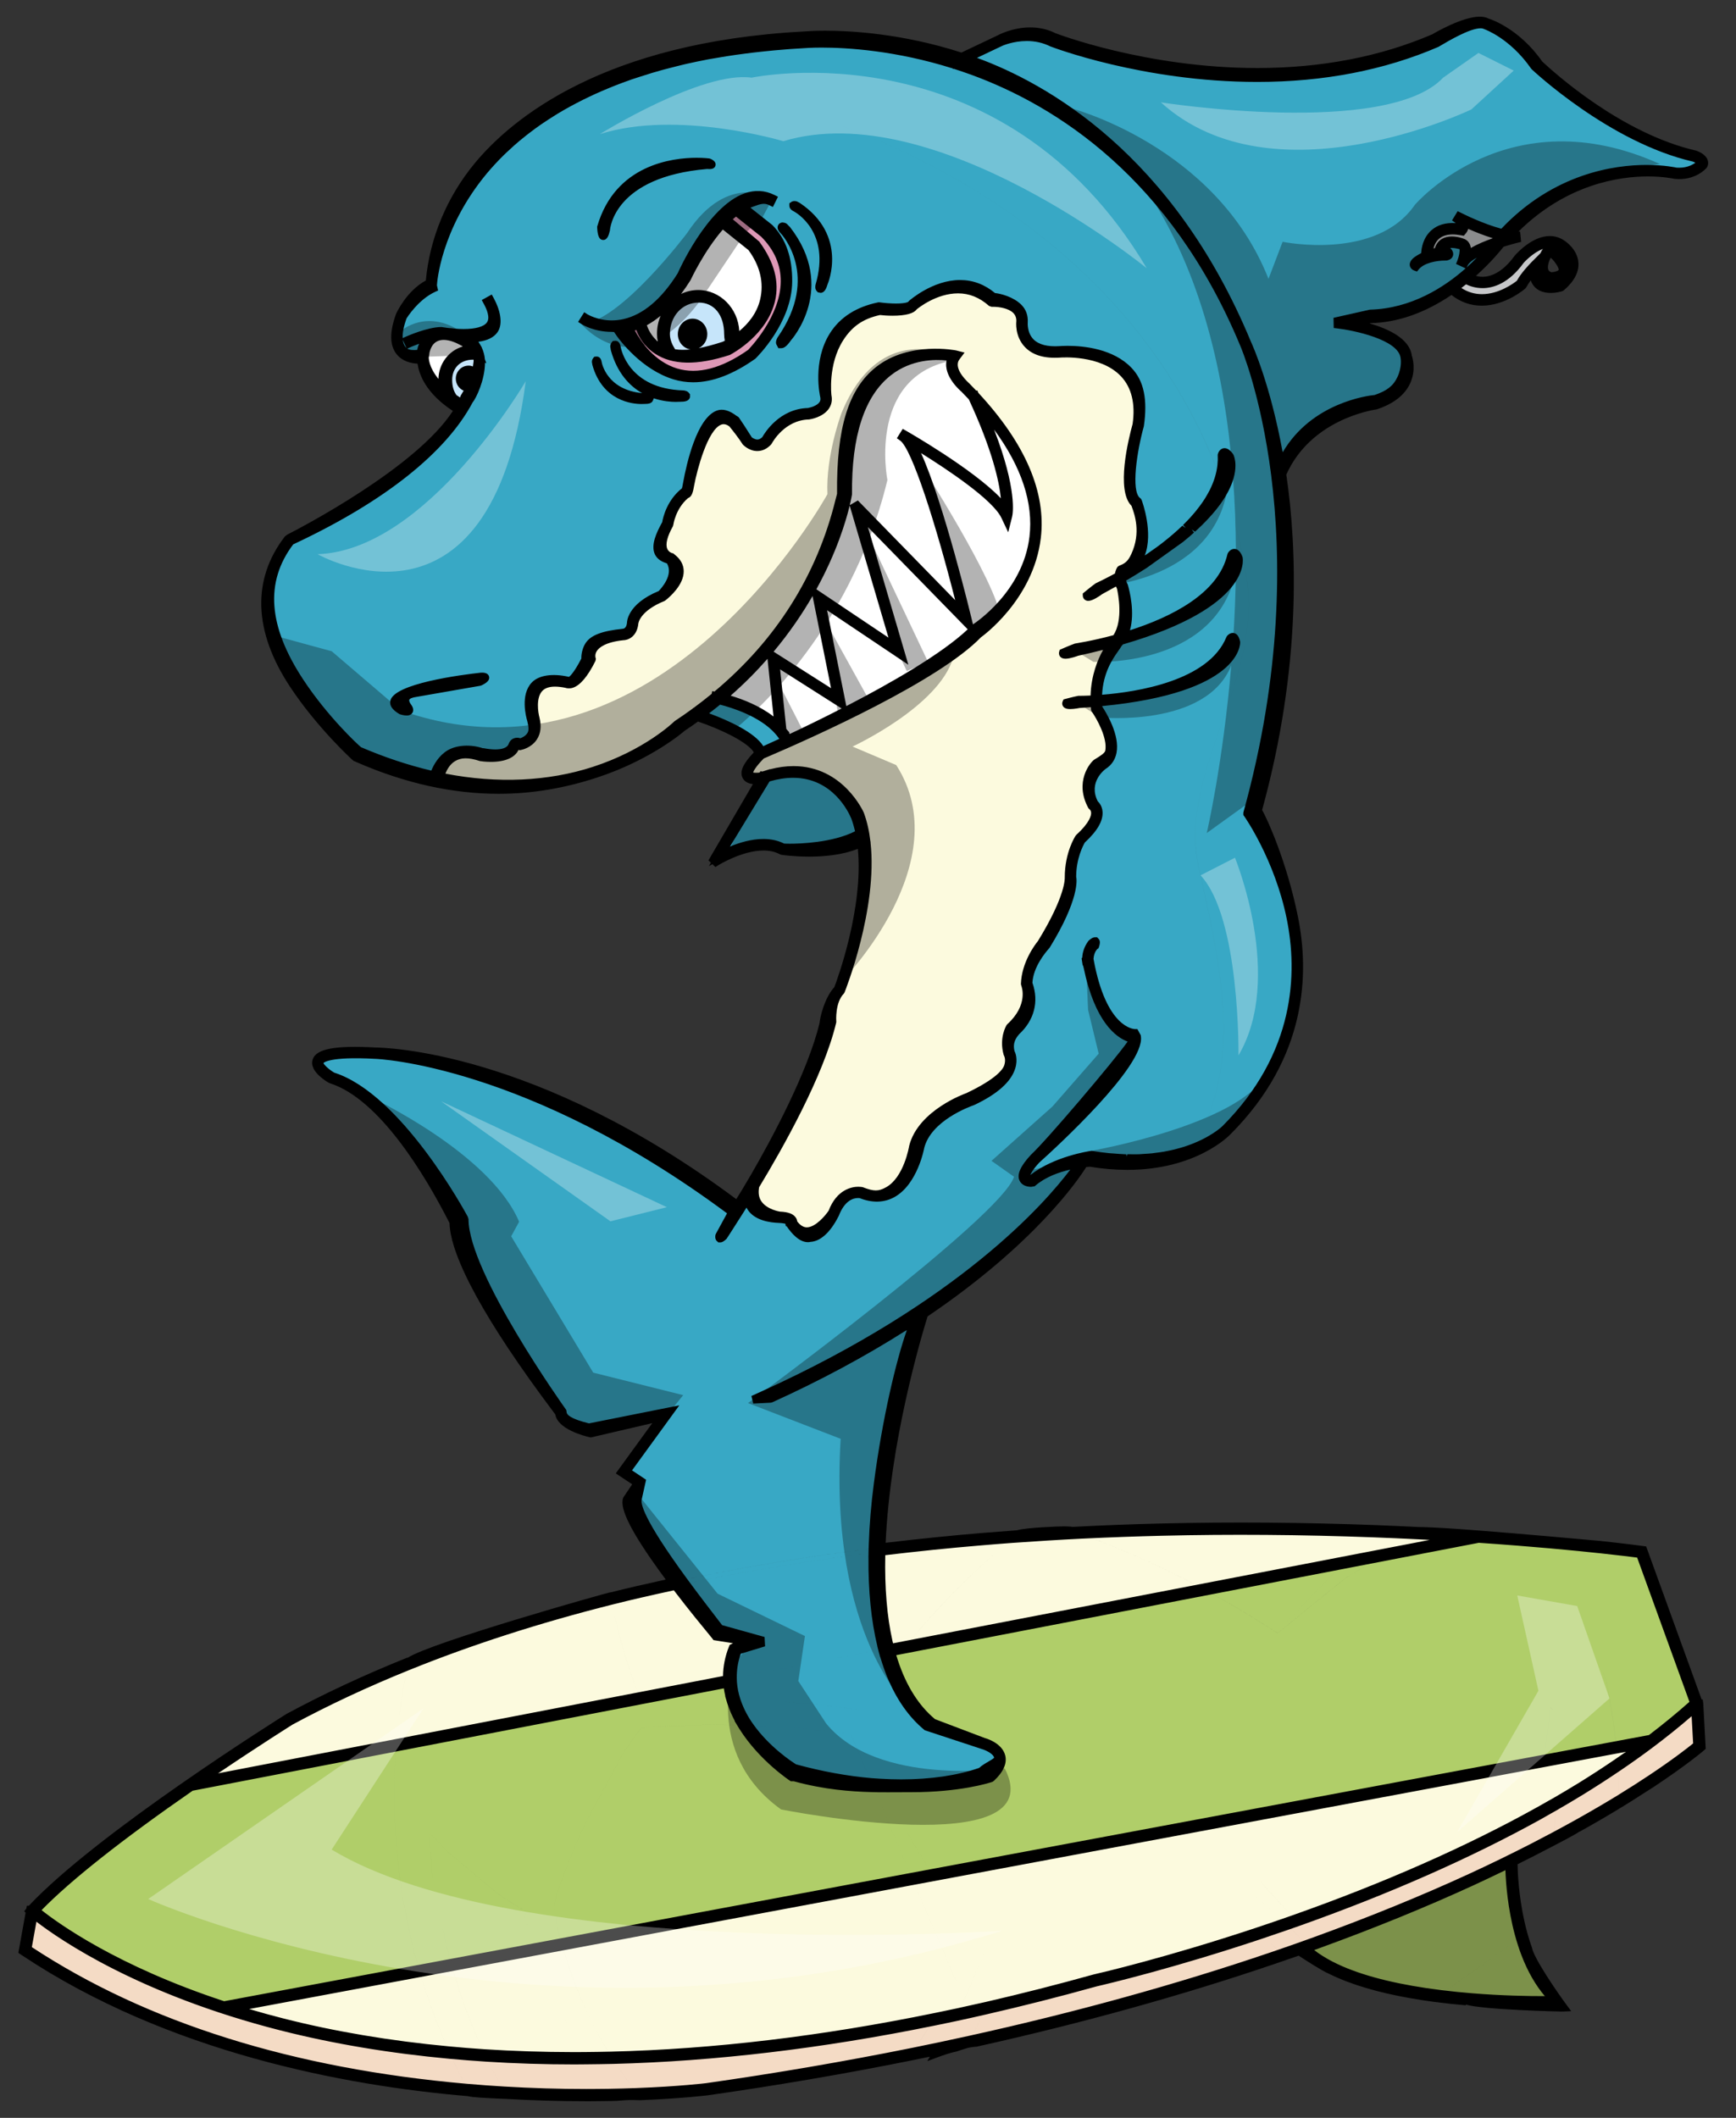 <?xml version="1.0" encoding="utf-8"?>
<!-- Generator: Adobe Illustrator 17.0.0, SVG Export Plug-In . SVG Version: 6.00 Build 0)  -->
<!DOCTYPE svg PUBLIC "-//W3C//DTD SVG 1.1//EN" "http://www.w3.org/Graphics/SVG/1.1/DTD/svg11.dtd">
<svg version="1.1" id="Layer_2" xmlns="http://www.w3.org/2000/svg" xmlns:xlink="http://www.w3.org/1999/xlink" x="0px" y="0px"
	 width="163.999px" height="200px" viewBox="0 0 163.999 200" style="enable-background:new 0 0 163.999 200;" xml:space="preserve"
	>
<rect x="0" y="0" width="163.999" height="200" fill="#333333" stroke="none"/>
<path id="color7" style="fill:#F4DBC5;" d="M118.98,182.767l1.136,1.973c-7.963,2.709-17.419,5.436-28.439,7.867
	c0.467-0.916,0.907-1.818,1.331-2.724c3.383-0.774,6.872-1.653,10.475-2.658C103.631,187.189,110.085,185.73,118.98,182.767z
	 M26.55,191.367c-14.489-3.691-21.982-9.439-23.367-10.577l-0.586,3.263c13.136,8.712,28.878,12.004,41.485,13.105
	c-0.536-1.02-1.04-2.056-1.513-3.104C36.286,193.478,30.948,192.487,26.55,191.367z M88.1,190.942l-1.855,2.813
	c0.869-0.178,1.732-0.354,2.584-0.533c0.489-0.89,0.971-1.791,1.441-2.729C89.539,190.649,88.82,190.794,88.1,190.942z
	 M146.994,170.554c-0.055,0.986-0.132,1.938-0.231,2.865c0.814-0.434,1.588-0.856,2.325-1.266c0.092-1.034,0.167-2.038,0.22-2.972
	C148.544,169.648,147.773,170.105,146.994,170.554z M145.327,171.501l-0.098,0.91l-0.343,1.991c0.646-0.334,1.272-0.66,1.876-0.983
	c0.1-0.928,0.177-1.879,0.231-2.865C146.441,170.872,145.886,171.189,145.327,171.501z M90.27,190.492
	c-0.471,0.938-0.952,1.84-1.441,2.729c0.962-0.202,1.91-0.408,2.848-0.615c0.467-0.916,0.907-1.818,1.331-2.724
	C92.087,190.095,91.173,190.298,90.27,190.492z M42.569,194.053c0.474,1.049,0.977,2.085,1.513,3.104
	c1.213,0.106,2.392,0.189,3.542,0.257c-0.595-1.01-1.154-2.04-1.672-3.099C44.794,194.242,43.668,194.152,42.569,194.053z
	 M54.361,194.577l1.521,3.069c0.544-0.003,1.072-0.008,1.581-0.015c-0.65-0.95-1.378-2.059-2.015-3.064
	C55.085,194.571,54.719,194.578,54.361,194.577z M55.447,194.567c0.637,1.006,1.365,2.114,2.015,3.064
	c0.936-0.017,1.817-0.039,2.632-0.07c-0.777-1.001-1.489-2.011-2.147-3.034C57.102,194.546,56.269,194.562,55.447,194.567z
	 M45.952,194.315c0.518,1.059,1.078,2.089,1.672,3.099c3.022,0.182,5.803,0.242,8.258,0.232l-1.521-3.069
	C51.402,194.579,48.602,194.485,45.952,194.315z M121.654,181.855c0.594,0.572,1.173,1.151,1.742,1.74
	c0.273-0.098,0.541-0.194,0.811-0.291l-1.625-1.774C122.268,181.643,121.962,181.747,121.654,181.855z M118.98,182.767l1.136,1.973
	c0.198-0.067,0.394-0.134,0.591-0.203l-1.627-1.803C119.046,182.745,119.013,182.756,118.98,182.767z M149.307,169.182
	c-0.053,0.934-0.128,1.938-0.22,2.972c1.427-0.801,2.725-1.559,3.873-2.26c-0.006-0.994-0.047-1.993-0.111-2.997
	C151.692,167.681,150.511,168.443,149.307,169.182z M155.966,167.977c2.609-1.733,4.037-2.895,4.367-3.172l-0.192-3.532
	c-1.373,1.223-2.83,2.397-4.347,3.53C155.877,165.859,155.937,166.918,155.966,167.977z M119.109,182.724
	c0.414,0.393,0.856,0.729,1.286,1.094c0.217,0.203,0.421,0.405,0.629,0.61c0.809-0.275,1.598-0.554,2.372-0.832
	c-0.569-0.589-1.148-1.168-1.742-1.74C120.785,182.156,119.937,182.445,119.109,182.724z M152.849,166.896
	c0.064,1.004,0.105,2.003,0.111,2.997c1.136-0.697,2.135-1.336,3.006-1.916c-0.029-1.059-0.089-2.118-0.172-3.174
	C154.837,165.52,153.854,166.217,152.849,166.896z M145.327,171.501c-7.607,4.204-15.714,7.534-22.745,10.029l1.625,1.774
	c5.768-2.091,10.654-4.133,14.673-5.98c2.185-1.005,4.172-1.98,6.007-2.922l0.343-1.991L145.327,171.501z M119.109,182.724
	c-0.01,0.004-0.021,0.007-0.029,0.01l1.627,1.803c0.105-0.034,0.212-0.071,0.317-0.108c-0.208-0.205-0.412-0.407-0.629-0.61
	C119.965,183.453,119.523,183.116,119.109,182.724z M57.947,194.527c0.658,1.023,1.371,2.033,2.147,3.034
	c4.077-0.153,6.56-0.453,6.655-0.466c6.943-0.986,13.432-2.117,19.495-3.341l1.855-2.813
	C76.765,193.252,66.725,194.302,57.947,194.527z"/>
<path id="color6" style="fill:#B0CE69;" d="M85.96,173.503c0.713,1.204,1.36,2.269,2.051,3.383l-1.896,0.353l-3.568-8.372
	c0.298,0.007,0.586,0.008,0.874,0.01C84.455,170.795,85.713,173.101,85.96,173.503z M75.043,167.842h-0.221
	c-0.05-0.03-2.935-1.955-4.734-4.902l-2.786-0.096c-1.738,0.061-4.116,0.189-4.843,0.182c-0.373-0.007-1.791,0.126-1.895,0.177
	c-0.085,0.043-1.568,2.11-1.703,2.371c-1.088,2.111-3.314,6.066-3.682,6.842c-0.585,1.234-2.55,5.916-2.795,7.314
	c-0.07,0.417,0.241,2.254,0.471,3.055c0.057,0.215,0.125,0.419,0.185,0.633l33.075-6.178l-3.568-8.372
	C80.33,168.817,77.831,168.61,75.043,167.842z M139.052,188.61c3.563,0.286,6.589,0.28,7.745,0.264
	c-1.22-1.192-2.089-2.731-2.707-4.337C143.467,185.321,140.878,187.292,139.052,188.61z M49.736,180.548
	c-0.863-0.517-1.622-0.99-2.483-1.555c-0.314-0.208-5.173-4.274-5.279-4.418c-0.192-0.267-0.874-1.008-1.012-1.113
	c-0.119-0.081-0.222-0.149-0.338-0.224c-0.076,0.669-0.048,1.246,0.089,1.907c0.043,0.411,0.027,0.892,0.049,1.372
	c0.054,1.085,1.061,5.723,1.285,6.64c0.173,0.746,0.362,1.48,0.56,2.208l7.885-1.474l-0.915-2.825L49.736,180.548z M136.11,188.311
	c1.002,0.124,1.991,0.223,2.942,0.3c1.826-1.318,4.415-3.289,5.038-4.073c-0.244-0.638-0.451-1.287-0.623-1.928l-0.107,0.614
	L136.11,188.311z M139.072,177.686c-3.992,1.836-8.849,3.866-14.569,5.941l2.229,2.433c2.694,1.156,6.106,1.845,9.378,2.25
	l7.251-5.087l0.107-0.614c-0.787-2.916-0.882-5.675-0.891-6.591C141.461,176.565,140.297,177.12,139.072,177.686z M123.704,183.916
	c0.352,0.366,0.699,0.737,1.045,1.113c0.601,0.381,1.266,0.723,1.983,1.031l-2.229-2.433
	C124.237,183.726,123.975,183.822,123.704,183.916z M50.026,180.723c-0.099-0.059-0.195-0.115-0.29-0.175l-0.159,0.519l0.915,2.825
	l0.438-0.081c-0.254-0.936-0.5-1.873-0.757-2.892C50.141,180.805,50.123,180.785,50.026,180.723z M52.384,179.729
	c0.245-1.397,2.21-6.079,2.795-7.314c0.368-0.776,2.594-4.73,3.682-6.842c0.135-0.261,1.617-2.328,1.703-2.371
	c0.104-0.051,1.522-0.184,1.895-0.177c0.727,0.008,3.105-0.121,4.843-0.182c0.374-0.012,0.726-0.021,1.014-0.024
	c0.27-0.005,0.915,0.024,1.739,0.067c-0.436-0.723-0.802-1.506-1.049-2.337c-2.689-0.001-5.409,0.122-8.3,0.406
	c-0.052-0.123-0.106-0.259-0.16-0.387l-23.117,4.451c-0.529,7.064,0.201,14.151,2.141,20.911l3.036-0.566
	c-0.198-0.728-0.387-1.462-0.56-2.208c-0.224-0.917-1.23-5.555-1.285-6.64c-0.022-0.48-0.007-0.961-0.049-1.372
	c-0.137-0.661-0.165-1.238-0.089-1.907c0.116,0.074,0.219,0.143,0.338,0.224c0.138,0.105,0.82,0.847,1.012,1.113
	c0.106,0.144,4.965,4.21,5.279,4.418c0.861,0.564,1.62,1.038,2.483,1.555c0.095,0.06,0.191,0.116,0.29,0.175
	c0.097,0.063,0.115,0.082,0.145,0.196c0.257,1.019,0.503,1.956,0.757,2.892l2.111-0.395c-0.06-0.214-0.127-0.418-0.185-0.633
	C52.625,181.982,52.314,180.145,52.384,179.729z M85.304,155.801l-1.11,0.214c0.083,0.302,0.176,0.595,0.271,0.886
	C84.745,156.536,85.02,156.158,85.304,155.801z M88.141,162.678l4.772,1.809c0.042,0.011,1.438,0.39,1.687,1.375
	c0.154,0.612-0.173,1.302-0.969,2.046l-0.06,0.035c-0.045,0.014-2.753,0.928-7.434,0.928c-0.846,0-1.756,0.013-2.716,0.006
	c1.034,1.919,2.293,4.225,2.54,4.627c0.713,1.204,1.36,2.269,2.051,3.383l32.429-6.059c0.781-4.699,1.237-9.324,1.427-14.456
	c0.007-0.114,0.016-0.142,0.11-0.205c1.659-1.494,3.07-2.727,4.776-4.169c2.753-1.948,5.227-3.379,8.295-4.783
	c3.611,3.454,6.388,6.678,9.264,10.768c0.294,0.378,1.596,2.314,2.139,3.161c0.136,0.205,0.222,0.35,0.242,0.39
	c0.286,0.706,0.42,2.424,0.447,4.311l2.243-0.42c-0.017-0.408-0.039-0.767-0.078-1.02c-0.078-0.554-0.217-2.639-0.189-2.779
	c0.028-0.139,2.232-3.758,2.268-3.737c0.17,0.041,0.507,1.415,0.665,2.503c0.271,1.496,0.476,2.964,0.627,4.418l3.072-0.573
	c-0.552-6.157-2.053-12.209-4.47-17.917c-2.657-0.287-6.611-0.664-11.553-0.998l-9.447,1.819c-1.431,0.835-2.995,1.762-3.137,1.874
	c-2.276,1.808-4.188,3.358-6.433,5.214c-0.048-0.029-0.097-0.053-0.141-0.085c-2.202-1.43-4.351-2.704-6.506-3.878l-28.758,5.537
	c-0.284,0.357-0.559,0.735-0.839,1.1C85.235,159.25,86.409,161.257,88.141,162.678z M123.416,184.021
	c0.392,0.365,0.841,0.699,1.332,1.008c-0.346-0.376-0.693-0.747-1.045-1.113C123.608,183.952,123.514,183.988,123.416,184.021z
	 M144.312,157.981c-2.876-4.09-5.652-7.313-9.264-10.768c-3.068,1.404-5.542,2.835-8.295,4.783
	c-1.706,1.442-3.117,2.675-4.776,4.169c-0.095,0.064-0.104,0.091-0.11,0.205c-0.189,5.132-0.646,9.757-1.427,14.456l25.476-4.757
	l0.535-4.928C145.908,160.295,144.606,158.359,144.312,157.981z M37.429,165.02l-19.346,3.727l-0.003-0.013
	c-5.25,3.632-11.389,8.176-14.704,11.684c0.999,0.833,6.719,5.331,17.773,8.953l18.421-3.441
	C37.63,179.172,36.9,172.084,37.429,165.02z M151.383,157.887c-0.035-0.021-2.239,3.599-2.268,3.737
	c-0.027,0.141,0.111,2.226,0.189,2.779c0.039,0.253,0.062,0.611,0.078,1.02l3.292-0.615c-0.151-1.454-0.355-2.922-0.627-4.418
	C151.89,159.302,151.553,157.928,151.383,157.887z M126.722,147.823l-12.66,2.441c2.155,1.174,4.304,2.448,6.506,3.878
	L126.722,147.823z M120.709,154.227c2.244-1.855,4.156-3.406,6.433-5.214c0.142-0.112,1.706-1.039,3.137-1.874l-3.556,0.684
	l-6.154,6.318C120.612,154.174,120.661,154.197,120.709,154.227z M146.451,161.143l-0.535,4.928l1.225-0.227
	c-0.027-1.887-0.161-3.605-0.447-4.311C146.672,161.492,146.586,161.348,146.451,161.143z M68.316,162.819
	c-0.289,0.004-0.64,0.013-1.014,0.024l2.786,0.096c-0.011-0.018-0.022-0.034-0.033-0.053
	C69.231,162.844,68.586,162.814,68.316,162.819z M155.931,164.201c1.434-1.087,2.808-2.213,4.108-3.38l-5.104-14.073
	c-0.384-0.051-1.651-0.215-3.658-0.431c2.417,5.708,3.918,11.76,4.47,17.917L155.931,164.201z M69.006,160.55
	c-0.148-0.501-0.251-1.02-0.298-1.553l-8.162,1.572c0.054,0.128,0.108,0.264,0.16,0.387
	C63.597,160.672,66.317,160.549,69.006,160.55z"/>
<path id="color5" style="fill:#DE98B6;" d="M59.418,30.981c0.316-0.077,0.627-0.188,0.934-0.319c0.157,0.59,0.587,1.682,1.75,2.436
	c0.791,0.513,1.77,0.77,2.93,0.77c1.089,0,2.34-0.227,3.746-0.682c0.136-0.072,3.359-1.788,4.072-4.848
	c0.395-1.691-0.066-3.454-1.368-5.239l-2.817-2.377c0.28-0.275,0.569-0.526,0.867-0.75l2.645,2.114
	c1.315,1.329,1.974,2.845,1.957,4.509c-0.037,3.599-3.229,6.738-3.243,6.753c-2.594,1.827-4.963,2.434-7.04,1.807
	C61.318,34.388,59.901,31.964,59.418,30.981z"/>
<path id="fill" style="fill:#FFFFFF;" d="M73.547,68.581c-1.583-1.608-4.1-2.408-5.301-2.712
	c10.104-8.56,11.846-19.038,11.869-19.183c-0.059-5.619,1.221-9.499,3.805-11.533c2.385-1.879,5.206-1.563,6.017-1.42
	c-0.744,1.382,1.073,2.922,1.145,2.979c0.262,0.265,0.514,0.53,0.76,0.794c2.924,6.291,3.169,9.513,3.131,10.646
	c-1.88-2.744-9.234-6.962-9.564-7.149l-0.175,0.28c1.539,1.046,4.321,11.02,5.703,16.645L80.979,47.73l-0.277,0.162l3.882,13.21
	l-7.481-5.015l1.946,9.691l-6.206-3.946L73.547,68.581z M95.248,48.713l-0.112,0.446l-0.196-0.415
	c-1.014-2.124-6.737-5.693-8.883-6.978c2.135,3.45,5.203,16.079,5.345,16.669l0.143,0.585L81.207,48.437l3.953,13.449l-7.574-5.077
	l1.941,9.665l-6.284-3.995l0.668,6.401l-0.074,0.007c0.239,0.281,0.443,0.587,0.613,0.915c4.659-2.178,14.108-6.854,17.623-10.491
	l0.031-0.025c0.049-0.03,4.866-3.066,5.52-8.556c0.467-3.908-1.238-8.081-5.062-12.427C95.896,45.805,95.278,48.594,95.248,48.713z
	 M62.287,32.822c0.159,0.103,0.326,0.185,0.496,0.26c-0.213-0.479-0.339-1.009-0.339-1.575c0-2.064,1.577-3.746,3.515-3.746
	c1.938,0,3.515,1.682,3.515,3.746c0,0.182-0.021,0.359-0.046,0.534c0.963-0.651,2.324-1.858,2.748-3.677
	c0.37-1.587,0.076-3.265-1.158-4.963l-2.774-2.241c-1.948,2.129-3.328,5.093-3.347,5.136c-1.286,2.052-2.704,3.473-4.236,4.226
	C60.794,31.047,61.189,32.114,62.287,32.822z M40.133,33.69c-0.004,0.023-0.132,1.471,1.862,3.222
	c-0.127-0.329-0.203-0.685-0.203-1.061c0-1.58,1.232-2.865,2.749-2.868c-0.206-0.203-0.442-0.404-0.676-0.627
	c-0.224-0.096-1.703-1.06-2.82-0.412c-0.53,0.308-0.818,0.907-0.917,1.744L40.133,33.69L40.133,33.69z"/>
<path id="color4" style="fill:#FCFADE;" d="M127.219,147.311l2.447-2.513c1.486,0.057,2.925,0.119,4.308,0.189
	c0.012,0.068,0.024,0.134,0.036,0.203c-0.463,0.206-0.866,0.378-1.329,0.585c-0.104,0.044-0.636,0.342-1.325,0.739L127.219,147.311z
	 M127.219,147.311l2.447-2.513c-5.969-0.223-12.698-0.317-19.909-0.146c-2.394,0.057-4.898,0.148-7.48,0.271
	c3.984,1.468,7.625,3.103,11.223,5.031L127.219,147.311z M69.209,155.648l0.031-0.078l1.811-0.483l-3.434-0.548l-0.04-0.054
	c-0.148-0.192-1.9-2.266-3.766-4.721c-2.018,0.435-4.036,0.891-6.047,1.396c0.636,3.28,1.655,6.582,2.626,9.023l8.292-1.597
	C68.652,157.645,68.804,156.661,69.209,155.648z M27.467,162.526c-0.082,0.051-3.881,2.43-8.578,5.65l18.578-3.578
	c0.198-2.419,0.543-4.836,1.044-7.233C34.711,158.901,31.012,160.612,27.467,162.526z M85.701,155.309l27.798-5.354
	c-3.598-1.929-7.238-3.563-11.223-5.031c-2.173,0.107-4.402,0.242-6.683,0.407C91.839,148.469,88.642,151.685,85.701,155.309z
	 M83.942,155.029l8.626-9.457c-3.034,0.256-6.146,0.576-9.303,0.959C83.183,149.509,83.356,152.426,83.942,155.029z M84.093,155.619
	l1.608-0.311c2.941-3.624,6.138-6.84,9.893-9.977c-0.998,0.073-2.009,0.154-3.026,0.241l-8.626,9.457
	C83.987,155.23,84.043,155.422,84.093,155.619z M38.511,157.365c-0.5,2.397-0.846,4.814-1.044,7.233l22.923-4.415
	c-0.972-2.441-1.99-5.743-2.626-9.023C51.205,152.809,44.721,154.85,38.511,157.365z M132.681,145.775
	c-0.104,0.044-0.636,0.342-1.325,0.739l6.75-1.299c-1.309-0.082-2.703-0.157-4.132-0.229c0.012,0.068,0.024,0.134,0.036,0.203
	C133.547,145.396,133.144,145.568,132.681,145.775z M42.372,193.623c-1.053-2.375-1.949-4.813-2.681-7.299l-17.725,3.311
	c1.482,0.466,3.051,0.922,4.718,1.343C31.002,192.077,36.23,193.048,42.372,193.623z M118.752,182.371l-0.017-0.019
	c0.008,0.003,0.005,0.013,0.013,0.019H118.752z M118.754,179.172c0.902,0.803,1.754,1.584,2.571,2.367
	c0.317-0.109,0.636-0.219,0.956-0.334l-3.199-3.49C118.973,178.201,118.871,178.681,118.754,179.172z M118.748,182.371
	c-0.008-0.006-0.005-0.016-0.013-0.019c-0.644-0.656-0.853-0.946-1.578-1.374c-0.1-0.06-0.122-0.064-0.229-0.021
	c-6.059,2.011-11.377,3.163-17.728,3.829c-1.445,0.122-2.658,0.196-4.098,0.256c-0.626,1.547-1.238,2.973-1.882,4.374
	c3.285-0.757,6.673-1.615,10.163-2.588c0.153-0.035,6.556-1.484,15.391-4.421l-0.021-0.033
	C118.753,182.373,118.749,182.371,118.748,182.371z M54.158,194.167c0.342,0,0.688-0.002,1.033-0.004
	c-0.504-0.809-0.931-1.518-1.167-1.962c-0.849-1.892-1.524-3.509-2.267-5.444c-0.258-0.893-0.492-1.725-0.719-2.553l-0.421,0.078
	l2.566,7.919L54.158,194.167z M54.158,194.167l-0.974-1.966l-2.566-7.919l-7.898,1.477c0.807,2.87,1.813,5.578,3.036,8.138
	C48.4,194.068,51.203,194.164,54.158,194.167z M88.419,190.457c0.69-0.142,1.381-0.282,2.081-0.435
	c0.226-0.452,0.448-0.902,0.671-1.368c0.327-0.669,1.633-3.851,1.69-4.102c0.048-0.149,0.062-0.282,0.051-0.448
	c-0.005-0.076-3.272-4.81-4.011-5.792c-0.228-0.365-0.445-0.712-0.66-1.056l-1.961,0.368l4.163,9.766L88.419,190.457z
	 M122.282,181.205c7.134-2.521,15.384-5.908,23.098-10.201l0.491-4.51l-25.504,4.765c-0.36,2.113-0.78,4.247-1.284,6.456
	L122.282,181.205z M88.419,190.457l2.024-3.066l-4.163-9.766l-33.127,6.185c1.087,3.795,2.551,7.143,4.539,10.314
	C66.607,193.911,76.837,192.841,88.419,190.457z M54.024,192.201c0.235,0.444,0.662,1.153,1.167,1.962
	c0.822-0.007,1.656-0.02,2.5-0.039c-1.987-3.172-3.452-6.52-4.539-10.314l-2.114,0.395c0.227,0.828,0.461,1.66,0.719,2.553
	C52.5,188.692,53.176,190.31,54.024,192.201z M92.912,184.105c0.011,0.166-0.003,0.299-0.051,0.448
	c-0.058,0.251-1.363,3.433-1.69,4.102c-0.223,0.466-0.445,0.916-0.671,1.368c0.9-0.195,1.804-0.395,2.721-0.605
	c0.644-1.401,1.256-2.827,1.882-4.374c1.439-0.06,2.652-0.134,4.098-0.256c6.351-0.666,11.669-1.818,17.728-3.829
	c0.107-0.044,0.13-0.039,0.229,0.021c0.726,0.428,0.935,0.718,1.578,1.374l0.017,0.019l0.009,0.009
	c0.008,0.007,0.017,0.019,0.022,0.025c0.829-0.276,1.677-0.563,2.543-0.866c-0.817-0.783-1.669-1.564-2.571-2.367
	c0.116-0.491,0.219-0.971,0.328-1.457c0.504-2.209,0.924-4.343,1.284-6.456l-32.125,5.998c0.214,0.344,0.432,0.69,0.66,1.056
	C89.639,179.295,92.907,184.028,92.912,184.105z M45.755,193.896c-1.223-2.56-2.229-5.268-3.036-8.138l-3.028,0.565
	c0.732,2.485,1.628,4.924,2.681,7.299C43.472,193.728,44.596,193.821,45.755,193.896z M118.753,182.375l0.021,0.033
	c0.002,0,0.005-0.004,0.009-0.003c-0.005-0.007-0.015-0.019-0.022-0.025C118.757,182.378,118.755,182.375,118.753,182.375z
	 M149.333,168.696c0.055-1.096,0.075-2.073,0.062-2.859l-2.25,0.42c0.006,1.314-0.037,2.677-0.116,3.814
	C147.805,169.621,148.573,169.162,149.333,168.696z M147.029,170.071c0.079-1.138,0.122-2.5,0.116-3.814l-1.274,0.237l-0.491,4.51
	C145.934,170.697,146.482,170.386,147.029,170.071z M118.753,182.375l-0.002-0.004h-0.004
	C118.749,182.371,118.753,182.373,118.753,182.375z M118.76,182.38l-0.009-0.009l0.002,0.004
	C118.755,182.375,118.757,182.378,118.76,182.38z M155.194,164.754l-2.479,0.462c0.04,0.407,0.074,0.811,0.106,1.214
	C153.624,165.882,154.419,165.325,155.194,164.754z M149.333,168.696c1.188-0.732,2.35-1.487,3.488-2.267
	c-0.032-0.403-0.066-0.807-0.106-1.214l-3.319,0.621C149.408,166.623,149.387,167.601,149.333,168.696z M67.587,65.717
	c10.057-8.326,11.492-17.96,11.867-19.03c-0.063-5.699,0.886-9.645,3.557-11.746c2.936-2.309,7.201-1.493,7.236-1.484l0.24,0.062
	l-0.148,0.198c-0.887,1.183,0.948,2.736,0.967,2.752c4.951,5.007,7.183,9.815,6.647,14.304c-0.656,5.474-5.151,8.881-5.484,9.094
	c-4.684,4.827-19.77,11.11-20.53,11.444c-1.249,1.254-1.222,1.703-1.152,1.838c0.128,0.246,0.748,0.225,1.028,0.175
	c0.07-0.026,0.138-0.045,0.208-0.069l0.009-0.016l0.026,0.004c6.642-2.267,9.178,3.595,9.203,3.655
	c2.313,6.281-1.777,16.566-1.819,16.669l-0.037,0.056c-0.926,0.925-0.78,2.829-0.779,2.847l0.002,0.026l-0.006,0.026
	c-1.205,5.06-5.193,12.048-7.263,15.459c-0.126,0.632-0.06,1.181,0.222,1.625c0.621,0.979,2.036,1.186,2.05,1.188
	c0.676,0.026,1.09,0.163,1.25,0.42c0.061,0.099,0.069,0.192,0.062,0.26c0.377,0.536,0.807,0.808,1.277,0.808
	c0.001,0,0.003,0,0.005,0c1.15-0.004,2.252-1.564,2.364-1.732c0.981-2.513,2.817-2.072,2.836-2.068
	c1.033,0.41,1.685,0.402,2.468-0.032c1.88-1.042,2.365-4.159,2.371-4.19c0.788-3.099,4.952-4.604,5.129-4.662
	c2.451-1.155,3.608-2.153,3.839-2.886c0.221-0.7-0.028-1.148-0.039-1.166l-0.017-0.039c-0.399-1.432,0.212-2.459,0.238-2.501
	l0.031-0.037c2.204-1.994,1.401-3.984,1.393-4.003l-0.014-0.034v-0.036c0.057-2.02,1.469-3.725,1.527-3.797
	c2.818-4.576,2.613-6.249,2.611-6.265c-0.002-2.201,0.922-3.641,0.963-3.701l0.026-0.032c1.293-1.181,1.53-1.946,1.502-2.38
	c-0.025-0.384-0.261-0.553-0.271-0.56l-0.032-0.022l-0.021-0.035c-1.324-2.416,0.427-4.034,0.449-4.05
	c0.397-0.255,1.113-0.623,1.203-1.081c0.316-1.601-1.295-3.929-1.312-3.953l-0.024-0.035l-0.004-0.043
	c-0.02-0.193-0.029-0.378-0.037-0.564c-0.472,0.04-0.957,0.078-1.464,0.109c0,0-1.392,0.29-1.2-0.119c0,0,0.75-0.203,1.171-0.283
	c0,0,0.569,0.007,1.487-0.044c-0.019-2.812,1.229-4.718,1.654-5.281c-1.011,0.274-2.097,0.544-3.285,0.804
	c0,0-1.477,0.552-1.342,0.075c0,0,0.79-0.348,1.235-0.507c0,0,1.604-0.23,3.755-0.818c1.205-1.643,0.525-4.581,0.461-4.852
	c-0.125-0.225-0.184-0.443-0.208-0.645c-0.552,0.318-1.122,0.639-1.733,0.969c0,0-1.268,0.938-1.268,0.442
	c0,0,0.661-0.551,1.048-0.827c0,0,0.788-0.354,1.953-0.994c0.038-0.331,0.152-0.556,0.163-0.573l0.028-0.056l0.06-0.021
	c0.684-0.251,0.999-0.631,1.297-1.279c1.08-2.333,0.208-4.311-0.002-4.92c-1.547-1.332,0.077-7.172,0.146-7.423
	c0.296-2.061-0.102-3.7-1.185-4.848c-2.07-2.197-5.993-1.893-6.032-1.89c-1.369,0.097-2.389-0.195-3.037-0.868
	c-0.849-0.879-0.73-2.075-0.724-2.126c0.022-0.445-0.108-0.82-0.392-1.107c-0.73-0.743-2.236-0.697-2.252-0.696l-0.065,0.002
	l-0.052-0.042c-3.223-2.866-7,0.154-7.266,0.374c-0.499,0.673-2.706,0.512-3.239,0.439c-1.832,0.388-2.936,1.251-3.777,2.565
	c-1.538,2.401-1.17,5.419-1.163,5.45c0.078,0.382,0.012,0.721-0.194,1.011c-0.479,0.677-1.552,0.837-1.598,0.843
	c-2.538,0.054-3.779,2.424-3.791,2.448l-0.026,0.039c-0.309,0.328-0.654,0.494-1.023,0.494c-0.62,0-1.073-0.473-1.092-0.494
	L70.435,41.7c-0.402-0.655-1.146-1.559-1.243-1.677c-0.413-0.326-0.799-0.415-1.18-0.273c-1.779,0.662-2.778,5.922-2.788,5.975
	c-0.143,0.852-0.255,0.942-0.379,0.969l-0.013,0.002c-1.369,1.105-1.59,2.806-1.592,2.823l-0.021,0.062
	c-0.58,1.021-0.76,1.853-0.519,2.405c0.213,0.49,0.685,0.605,0.689,0.606l0.059,0.014l0.036,0.049
	c2.045,1.559-0.827,3.729-0.849,3.749l-0.05,0.032c-2.601,1.04-2.654,2.426-2.654,2.44c-0.125,1.198-1.039,1.211-1.048,1.211
	c-1.792,0.186-2.513,0.736-2.799,1.166c-0.318,0.478-0.191,0.918-0.186,0.937l0.019,0.063l-0.029,0.06
	c-0.825,1.651-1.485,2.152-1.895,2.283c-0.235,0.075-0.393,0.033-0.456,0.007c-1.212-0.269-2.08-0.139-2.578,0.388
	c-0.892,0.942-0.359,2.863-0.354,2.883c0.17,0.698,0.104,1.284-0.197,1.744c-0.44,0.679-1.223,0.829-1.256,0.835l-0.055,0.01
	l-0.049-0.024c-0.108-0.054-0.198-0.071-0.254-0.05c-0.048,0.02-0.067,0.066-0.068,0.068c-0.478,1.492-3.21,1.063-3.326,1.045
	c-1.075-0.367-1.943-0.345-2.607,0.058c-0.807,0.49-1.102,1.416-1.191,1.787c6.217,1.285,11.148,0.526,14.517-0.567
	c5.059-1.641,7.803-4.342,7.831-4.369l0.026-0.021c1.307-0.861,2.499-1.751,3.592-2.655l0.004-0.017
	C67.576,65.715,67.585,65.717,67.587,65.717z"/>
<path id="color3" style="fill:#C6E5FA;" d="M66.012,28.2c-1.755,0-3.102,1.466-3.102,3.35c0,0.682,0.292,1.252,0.635,1.773
	c1.262,0.257,2.826-0.041,4.865-0.698c0.002-0.002,0.185-0.084,0.467-0.244c-0.029-0.262-0.095-0.536-0.095-0.832
	C68.783,29.667,67.768,28.2,66.012,28.2z M65.427,32.64c-0.562,0-1.017-0.486-1.017-1.086c0-0.6,0.455-1.085,1.017-1.085
	c0.561,0,1.016,0.485,1.016,1.085C66.443,32.154,65.988,32.64,65.427,32.64z M44.686,33.59c0.129,0,0.232,0.009,0.331,0.028
	c0.079,0.177,0.12,0.367,0.095,0.583c-0.049,0.42-0.111,0.767-0.182,1.067c-0.151-0.215-0.385-0.364-0.662-0.364
	c-0.459,0-0.832,0.383-0.832,0.854c0,0.472,0.373,0.856,0.832,0.856c0.058,0,0.107-0.022,0.162-0.034
	c-0.123,0.218-0.25,0.415-0.379,0.622l-0.11,0.193l-0.056,0.082c-0.074,0.201-0.162,0.403-0.261,0.607
	c-0.279-0.169-0.532-0.337-0.768-0.504c-0.346-0.444-0.515-1.029-0.515-1.702C42.341,34.48,43.35,33.59,44.686,33.59z"/>
<path id="color2" style="fill:#38A8C5;" d="M42.453,71.199c0.752-0.457,1.941-0.559,3.087-0.165h0.138
	c0.016,0,2.347,0.538,2.738-0.685c0.006-0.02,0.067-0.189,0.251-0.266c0.137-0.055,0.296-0.045,0.476,0.032
	c0.161-0.042,0.688-0.209,0.993-0.681c0.246-0.381,0.182-0.835,0.036-1.434c-0.024-0.08-0.689-2.204,0.331-3.281
	c0.587-0.621,1.783-0.739,3.125-0.438l0.042,0.016c0.001,0,0.444,0.315,1.632-2.032c-0.036-0.174,0.005-0.828,0.33-1.323
	c0.471-0.715,1.674-1.024,3.236-1.185c0.041-0.001,0.643-0.022,0.735-0.9c-0.001-0.048,0.031-1.586,2.831-2.716
	c0.203-0.197,1.798-1.828,0.816-3.245c-0.168-0.056-0.826-0.195-1.055-0.722c-0.286-0.655,0.092-1.609,0.722-2.729
	c0.04-0.267,0.337-1.941,1.768-3.054l0.059-0.046c0.032-0.081,0.087-0.267,0.156-0.678c0.043-0.227,0.995-5.809,2.948-6.536
	c0.497-0.184,1.063,0.09,1.571,0.497l0.082,0.027c0.035,0.041,0.763,1.138,1.206,1.855c0.065,0.063,0.411,0.379,0.841,0.379
	c0.002,0,0.002,0,0.003,0c0.269-0.001,0.526-0.126,0.764-0.373c0.144-0.268,1.438-2.55,4.048-2.604c-0.009,0,0.96-0.146,1.355-0.706
	c0.152-0.216,0.198-0.462,0.141-0.75c-0.03-0.128-0.732-3.29,0.878-5.806c0.896-1.398,2.331-2.311,4.268-2.715l0.028-0.005
	l0.029,0.004c1.026,0.144,2.759,0.215,3.038-0.204l0.03-0.033c0.04-0.037,4.186-3.72,7.718-0.647
	c0.33-0.004,1.635,0.256,2.382,1.014c0.351,0.356,0.514,0.815,0.485,1.367c-0.002,0.02-0.105,1.107,0.637,1.874
	c0.577,0.597,1.509,0.853,2.771,0.765c0.163-0.015,4.338-0.355,6.518,1.957c1.156,1.226,1.361,2.993,1.046,5.18
	c-0.471,1.679-1.421,6.186-0.226,7.125l0.037,0.029l0.017,0.044c0.047,0.126,1.128,3.114,0.191,5.138
	c-0.327,0.709-0.867,1.215-1.604,1.501c-0.014,0.034-0.033,0.093-0.052,0.154c0.203-0.114,0.416-0.238,0.635-0.367
	c0.079-0.047,0.163-0.099,0.243-0.147c0.142-0.084,0.284-0.171,0.43-0.261c0.104-0.064,0.212-0.134,0.319-0.202
	c0.127-0.081,0.256-0.163,0.386-0.248c0.12-0.079,0.241-0.16,0.362-0.241c0.119-0.079,0.237-0.16,0.355-0.242
	c0.136-0.093,0.271-0.188,0.407-0.286c0.103-0.073,0.205-0.15,0.309-0.225c0.148-0.109,0.297-0.219,0.445-0.333
	c0.081-0.062,0.161-0.127,0.242-0.191c0.586-0.46,1.165-0.953,1.71-1.477c0.041-0.039,0.082-0.076,0.123-0.116
	c0.16-0.156,0.313-0.317,0.468-0.479c0.063-0.065,0.124-0.129,0.186-0.195c0.145-0.158,0.285-0.32,0.425-0.482
	c0.059-0.072,0.121-0.145,0.18-0.217c0.135-0.164,0.264-0.331,0.388-0.5c0.055-0.073,0.106-0.146,0.158-0.22
	c0.122-0.175,0.243-0.351,0.354-0.53c0.039-0.063,0.074-0.127,0.111-0.19c0.115-0.194,0.228-0.388,0.328-0.587
	c0.004-0.008,0.008-0.018,0.012-0.026c0.243-0.486,0.438-0.986,0.572-1.497C106.641,22.104,82.83,9.697,59.411,7.196
	c-0.517,0.181-1.019,0.368-1.506,0.56c-0.196,0.078-0.388,0.157-0.579,0.236c-0.452,0.186-0.893,0.377-1.318,0.571
	c-0.173,0.079-0.345,0.159-0.514,0.239c-0.416,0.198-0.818,0.4-1.209,0.604c-0.162,0.085-0.325,0.17-0.482,0.255
	c-0.433,0.236-0.853,0.475-1.255,0.717c-0.135,0.081-0.264,0.164-0.396,0.245c-0.338,0.21-0.666,0.423-0.983,0.637
	c-0.095,0.064-0.195,0.128-0.288,0.193c-0.375,0.261-0.732,0.523-1.077,0.788c-0.105,0.081-0.21,0.162-0.313,0.242
	c-0.34,0.268-0.67,0.537-0.98,0.806c-0.059,0.051-0.113,0.102-0.171,0.152c-0.283,0.25-0.553,0.498-0.811,0.747
	c-0.061,0.058-0.123,0.116-0.182,0.174c-0.283,0.277-0.55,0.553-0.805,0.827c-0.055,0.061-0.109,0.12-0.164,0.179
	c-0.256,0.282-0.504,0.563-0.731,0.838c-4.442,5.376-4.737,10.583-4.739,10.635l-0.005,0.101l0.057,0.274
	c-1.741,0.791-2.87,2.643-2.879,2.665c-0.537,1.449-0.559,2.505-0.06,3.126c0.501,0.624,1.382,0.392,1.715,0.375
	c0.109-0.906,0.485-1.325,1.066-1.678c-1.033,0.232-2.17,0.733-2.185,0.74l-0.135-0.302c0.081-0.036,1.99-0.883,3.211-0.883
	c0.017,0.003,0.258,0.047,0.625,0.092c0.224,0.008,0.441,0.028,0.648,0.065c1.154,0.086,2.757,0.049,3.328-0.737
	c0.353-0.484,0.258-1.222-0.278-2.194l0.289-0.16c0.604,1.095,0.806,2.254,0.373,2.851c-0.43,0.592-1.331,0.768-2.252,0.772
	c0.665,0.666,1.015,1.42,1.017,2.252c0.003,1.683-0.895,3.389-1.116,3.608c-4.081,7.72-15.947,12.826-16.876,13.309
	c-2.946,3.841-2.409,8.274,0.884,13.271c2.392,3.629,5.29,6.273,5.544,6.474c2.518,1.096,4.888,1.854,7.1,2.354
	C41.133,72.756,41.562,71.741,42.453,71.199z M60.836,37.77c0,0-3.463,0.35-4.513-3.403c0,0-0.013-0.122-0.028-0.171
	c-0.021-0.072,0.028-0.133,0.028-0.133s0.103-0.106,0.146,0.184c0,0,0.519,3.159,4.66,3.283c0,0,0.216,0.018,0.198,0.119
	C61.328,37.648,61.429,37.781,60.836,37.77z M64.142,37.566c0,0-4.658,0.47-6.07-4.578c0,0-0.017-0.163-0.036-0.229
	c-0.029-0.098,0.037-0.18,0.037-0.18s0.139-0.142,0.197,0.247c0,0,0.697,4.249,6.266,4.416c0,0,0.292,0.023,0.268,0.159
	C64.802,37.402,64.94,37.581,64.142,37.566z M74.991,19.363c0,0,0.098-0.036,0.182,0.021c0.058,0.039,0.207,0.106,0.207,0.106
	c4.358,2.912,2.463,7.193,2.463,7.193c-0.235,0.762-0.362,0.576-0.362,0.576c-0.137-0.019-0.068-0.303-0.068-0.303
	c1.574-5.345-2.248-7.329-2.248-7.329C74.813,19.452,74.991,19.363,74.991,19.363z M73.928,21.38c0,0,0.139-0.004,0.222,0.103
	c0.056,0.074,0.217,0.223,0.217,0.223c4.301,5.542,0.082,10.174,0.082,10.174c-0.621,0.868-0.703,0.579-0.703,0.579
	c-0.165-0.083,0.041-0.414,0.041-0.414c4.26-6.121,0.249-10.257,0.249-10.257C73.664,21.417,73.928,21.38,73.928,21.38z
	 M66.964,15.337c0.662,0.331-0.125,0.248-0.125,0.248c-9.306,0.786-9.595,6.163-9.595,6.163c-0.372,1.365-0.455-0.29-0.455-0.29
	C58.899,14.221,66.964,15.337,66.964,15.337z M55.307,30.004c0.015,0.01,1.565,0.972,3.67,0.495
	c1.965-0.444,3.771-1.957,5.365-4.497c0.101-0.232,2.767-6.183,6.109-7.386c0.882-0.317,1.736-0.273,2.542,0.13l-0.147,0.296
	c-0.722-0.361-1.201-0.103-1.994,0.182c-0.222,0.08-0.441,0.187-0.658,0.309l2.533,2.007c1.394,1.406,1.756,3.302,1.737,5.058
	c-0.039,3.738-3.226,6.871-3.362,7.003c-2.007,1.415-3.885,2.123-5.611,2.123c-0.598,0-1.178-0.085-1.739-0.255
	c-3.252-0.986-5.351-4.163-5.514-4.472c-0.17-0.018-0.331-0.033-0.457-0.033c-1.56,0-2.598-0.647-2.652-0.682L55.307,30.004z
	 M39.308,65.436c-1.71,0.221-0.772,1.324-0.772,1.324c0.496,0.717-0.662,0.331-0.662,0.331c-3.364-1.986,7.61-3.198,7.61-3.198
	c0.882,0-0.166,0.496-0.166,0.496L39.308,65.436z M59.411,7.196c0.037-0.013,0.069-0.027,0.107-0.04
	c0.257-0.09,0.527-0.174,0.792-0.26c0.398-0.131,0.803-0.259,1.219-0.383c0.292-0.086,0.589-0.172,0.889-0.255
	c0.45-0.124,0.914-0.243,1.384-0.359c0.269-0.066,0.532-0.135,0.808-0.198c0.734-0.169,1.488-0.328,2.269-0.475
	c0.202-0.038,0.416-0.069,0.621-0.106c0.626-0.11,1.264-0.214,1.92-0.309c0.295-0.042,0.596-0.082,0.897-0.121
	c0.624-0.082,1.262-0.155,1.913-0.222c0.289-0.029,0.574-0.061,0.868-0.087c0.941-0.085,1.901-0.16,2.899-0.213
	c0.07-0.007,7.271-0.621,15.947,2.561c8.001,2.933,18.934,9.789,25.575,25.797c0.077,0.175,7.664,17.796,0.322,44.225l-0.021,0.076
	l0.045,0.064c0.028,0.04,2.895,4.1,4.051,9.771c1.063,5.222,0.855,12.921-6.185,19.962c-0.018,0.019-0.94,0.938-2.878,1.709
	c0.526-1.055,1.016-2.138,1.424-3.28c2.582-6.89,0.861-14.641-0.86-22.392c-2.585-9.474,6.027-18.086,4.306-28.421
	c-0.479-2.788-1.165-5.448-2.036-7.986c1.067-2.042,0.494-3.153,0.494-3.153c-0.605-0.827-0.771-0.11-0.771-0.11
	c0.019,0.331,0.008,0.658-0.029,0.981c-0.001,0.007-0.003,0.013-0.003,0.02c-0.038,0.318-0.098,0.632-0.18,0.941
	C106.641,22.104,82.83,9.697,59.411,7.196z M112.853,108.335c-0.249,0.099-0.515,0.196-0.798,0.288
	c-0.01,0.004-0.019,0.007-0.029,0.011c-0.257,0.083-0.532,0.16-0.816,0.233c-0.045,0.013-0.085,0.024-0.131,0.036
	c-0.256,0.064-0.531,0.12-0.811,0.173c-0.083,0.017-0.158,0.035-0.243,0.05c-0.26,0.046-0.538,0.081-0.817,0.116
	c-0.115,0.014-0.222,0.032-0.339,0.045c-0.271,0.028-0.559,0.043-0.845,0.06c-0.142,0.009-0.275,0.022-0.421,0.027
	c-0.293,0.01-0.605,0.005-0.915,0.001c-0.154-0.002-0.299,0.005-0.458-0.001c-0.343-0.012-0.706-0.041-1.069-0.071
	c-0.141-0.012-0.273-0.015-0.418-0.029c-0.515-0.052-1.049-0.122-1.604-0.214l-0.025-0.005l-0.024,0.005
	c-0.144,0.021-3.501,0.516-5.666,2.314c-0.133-0.002-0.392-0.026-0.466-0.175c-0.061-0.127-0.089-0.547,0.972-1.689
	c0.401-0.36,9.821-8.858,9.483-11.558l-0.02-0.144l-0.146-0.249c-0.029-0.001-3.026,0.13-4.303-6.896l-0.021,0.004
	c0.025-0.994,0.54-1.36,0.54-1.36c0.269-0.786-0.342-0.227-0.342-0.227c-0.449,0.626-0.537,1.191-0.501,1.642l-0.003,0.001
	c0.002,0.008,0.004,0.016,0.006,0.024c0.019,0.208,0.057,0.393,0.11,0.54c1.228,5.963,3.703,6.741,4.356,6.837
	c-0.004,0.538-8.008,9.905-9.394,11.151c-0.903,0.971-1.24,1.65-1.034,2.07c0.201,0.41,0.813,0.359,0.84,0.357l0.053-0.005
	l0.039-0.034c1.368-1.156,3.228-1.579,4.361-1.746c-1.251,1.838-9.108,12.418-29.848,21.817l-0.965,0.441l1.654-0.084
	c5.422-2.456,9.929-5,13.663-7.451c-1.036,2.28-2.614,8.483-3.53,15.461c-0.253,1.931-0.437,4.012-0.493,6.121
	c-5.869,0.731-11.892,1.704-17.925,2.977c-2.301-3.148-4.583-6.602-4.251-7.684l0.356-1.6l-1.44-0.958l4.13-5.679l-7.674,1.529
	c-0.772-0.188-2.481-0.605-2.481-1.434v-0.054l-0.031-0.045c-0.092-0.128-9.233-12.92-9.233-18.1v-0.041l-0.02-0.037
	c-0.25-0.467-6.213-11.475-12.485-13.474c-0.526-0.313-1.298-0.945-1.176-1.351c0.084-0.276,0.76-0.896,5.245-0.648
	c0.148,0.001,14.654,0.614,33.721,14.859l-1.214,2.223c0,0-0.104,0.517,0.372,0.082c0,0,0.761-1.169,1.501-2.342l0.051-0.057
	l0.106-0.192c0.221-0.351,0.433-0.691,0.619-0.995c0.052-0.086,0.107-0.174,0.167-0.27c-0.05,0.412-0.024,0.792,0.162,1.085
	c0.704,1.11,2.587,1.094,2.668,1.102c0.753,0.031,0.945,0.192,0.993,0.26c0.025,0.034,0.02,0.061,0.021,0.061l-0.037,0.084
	l0.051,0.075c0.452,0.669,1.078,1.341,1.681,1.341h0.028c0.096,0.002,0.135-0.027,0.137-0.027c1.386-0.006,2.349-2.119,2.399-2.196
	l0.017-0.03c0.869-2.252,2.388-1.901,2.431-1.894c1.111,0.442,2.118,0.42,2.992-0.065c2.017-1.117,2.612-4.279,2.634-4.403
	c0.741-2.907,4.869-4.281,4.928-4.303c2.081-0.981,3.318-2.066,3.675-3.228c0.233-0.758-0.003-1.284-0.061-1.396
	c-0.323-1.178,0.432-1.84,0.508-1.979c2.183-1.99,1.265-4.252,1.157-4.549c0.068-1.889,1.653-3.521,1.682-3.557
	c2.921-4.741,2.463-6.464,2.454-6.507c0-1.951,0.8-3.314,0.9-3.478c1.113-1.019,1.647-1.909,1.592-2.645
	c-0.034-0.446-0.282-0.691-0.378-0.77c-1.147-2.141,0.767-3.557,0.844-3.611c0.463-0.297,0.752-0.723,0.859-1.267
	c0.325-1.645-1.123-3.85-1.341-4.17c-0.019-0.179-0.024-0.35-0.032-0.52c13.22-1.2,13.056-5.655,13.056-5.655
	c-0.173-0.913-0.583-0.385-0.583-0.385c-1.81,4.477-9.051,5.487-12.478,5.714c-0.004-3.101,1.688-4.708,1.889-5.189
	c0.09-0.092,0.168-0.193,0.243-0.294c12.058-3.47,11.172-7.79,11.172-7.79c-0.354-0.962-0.712-0.319-0.712-0.319
	c-0.954,4.19-6.244,6.512-10.195,7.683c0.94-1.862,0.103-4.622,0.065-4.753l-0.015-0.04c-0.143-0.248-0.179-0.483-0.181-0.69
	c0.385-0.224,0.754-0.445,1.11-0.663c0.144-0.088,0.276-0.173,0.415-0.261c0.206-0.129,0.417-0.259,0.614-0.385
	c0.164-0.106,0.316-0.21,0.476-0.314c0.157-0.105,0.322-0.211,0.474-0.314c0.166-0.113,0.321-0.224,0.48-0.334
	c0.132-0.092,0.269-0.185,0.395-0.276c0.164-0.118,0.316-0.232,0.473-0.348c0.109-0.081,0.225-0.163,0.329-0.244
	c0.156-0.118,0.301-0.233,0.448-0.349c0.095-0.075,0.194-0.151,0.286-0.225c0.149-0.12,0.287-0.237,0.428-0.354
	c0.078-0.066,0.162-0.134,0.238-0.199c0.143-0.123,0.275-0.243,0.409-0.363c0.064-0.058,0.132-0.116,0.193-0.172
	c0.137-0.126,0.265-0.248,0.391-0.371c0.051-0.048,0.104-0.097,0.151-0.144c0.131-0.129,0.252-0.254,0.372-0.379
	c0.037-0.039,0.076-0.079,0.113-0.118c0.122-0.13,0.237-0.257,0.349-0.384c0.027-0.031,0.057-0.062,0.083-0.092
	c0.115-0.132,0.224-0.262,0.326-0.39c0.017-0.022,0.037-0.044,0.054-0.066c0.109-0.135,0.21-0.269,0.307-0.399
	c0.008-0.012,0.018-0.023,0.026-0.035c0.101-0.139,0.194-0.274,0.282-0.407c0.002-0.002,0.004-0.004,0.005-0.007
	c0.181-0.273,0.333-0.533,0.461-0.778c0.871,2.538,1.557,5.198,2.036,7.986c1.722,10.335-6.891,18.947-4.306,28.421
	c1.722,7.751,3.442,15.502,0.86,22.392C113.869,106.197,113.379,107.28,112.853,108.335z M83.345,155.763l-0.087,0.018l0.073-0.081
	C83.336,155.721,83.34,155.742,83.345,155.763z M64.776,149.561c5.94-1.246,11.87-2.203,17.651-2.923
	c-0.056,3.105,0.18,6.252,0.903,9.062l-0.073,0.081l-14.029,2.701c-0.012-0.831,0.113-1.699,0.465-2.606l2.193-0.669l-0.017-0.32
	l-3.872-1.079C67.211,152.782,66.005,151.229,64.776,149.561z M81.17,161.477c0.901-1.358,1.822-2.629,2.753-3.867
	c0.81,2.213,1.992,4.128,3.678,5.503l5.21,1.69c0.013,0.002,1.266,0.343,1.466,1.139c0.12,0.481-0.906,0.703-1.588,1.348
	c-0.383,0.125-3.721,1.423-9.551,1.065c-0.627-1.168-1.117-2.092-1.14-2.167c-0.038-0.121-0.253-0.605-0.486-1.098
	c-0.283-0.609-0.586-1.232-0.622-1.247c-0.014-0.01-0.103-0.025-0.245-0.045c-0.079-0.012-0.17-0.024-0.278-0.039
	c-1.335-0.181-4.78-0.577-5.269-0.607c-0.79-0.035-1.691-0.08-2.577-0.128c-0.61-0.034-1.208-0.067-1.761-0.099
	c-0.493-0.715-0.906-1.513-1.186-2.373c1.527,0.013,3.049,0.054,4.583,0.156C76.439,160.862,78.746,161.109,81.17,161.477z
	 M70.79,162.964c-0.009-0.013-0.019-0.025-0.029-0.039c0.553,0.031,1.151,0.064,1.761,0.099L70.79,162.964z M70.79,162.964
	l1.732,0.06c0.886,0.048,1.788,0.093,2.577,0.128c0.489,0.03,3.934,0.427,5.269,0.607l1.937,4.542
	c-2.121-0.183-4.544-0.585-7.253-1.329C74.817,166.829,72.439,165.333,70.79,162.964z M82.798,156.282l0.657-0.126
	c0.139,0.498,0.296,0.982,0.469,1.453c-0.931,1.238-1.852,2.509-2.753,3.867c-2.424-0.367-4.731-0.614-7.011-0.769l5.215-0.673
	L82.798,156.282z M81.513,165.09l-0.866-1.292c0.142,0.02,0.23,0.035,0.245,0.045C80.927,163.857,81.23,164.48,81.513,165.09z
	 M74.16,160.708c-1.534-0.102-3.056-0.143-4.583-0.156c-0.173-0.529-0.288-1.082-0.332-1.658l13.553-2.611l-3.423,3.753
	L74.16,160.708z M82.306,168.301l-1.937-4.542c0.107,0.015,0.199,0.027,0.278,0.039l0.866,1.292
	c0.232,0.492,0.448,0.977,0.486,1.098c0.023,0.075,0.513,0.999,1.14,2.167C82.862,168.337,82.594,168.325,82.306,168.301z
	 M64.511,149.2c6.033-1.272,12.056-2.245,17.925-2.977c-0.003,0.138-0.006,0.275-0.009,0.414c-5.781,0.72-11.711,1.677-17.651,2.923
	C64.688,149.44,64.6,149.321,64.511,149.2z M69.245,158.894c-0.01-0.136-0.014-0.273-0.016-0.412l14.029-2.701l0.087-0.018
	c0.035,0.133,0.073,0.263,0.11,0.394l-0.657,0.126L69.245,158.894z M66.204,67.481c0.6-0.442,1.18-0.89,1.73-1.346
	c1.245,0.3,4.941,1.381,6.216,3.806c-1.105,0.515-1.897,0.869-2.213,1.008C71.346,69.382,67.564,67.95,66.204,67.481z
	 M67.998,80.811l4.456-7.336c6.112-1.877,8.229,3.484,8.323,3.707c0.178,0.485,0.315,0.996,0.423,1.522
	c-2.606,1.456-6.843,1.378-7.236,1.323C71.933,78.954,69.162,80.189,67.998,80.811z M92.194,5.824
	c-0.301-0.11-0.597-0.205-0.893-0.305l3.233-1.535c0.024-0.015,2.492-1.118,4.828,0.048c0.19,0.076,19.305,7.41,36.341,0.069
	c0.989-0.585,3.683-2.221,4.637-1.704c0.024,0.009,2.511,0.852,4.602,3.853l0.022,0.025c0.069,0.068,7.237,6.835,15.111,8.637
	c0.157,0.06,0.508,0.24,0.577,0.42c0.015,0.037,0.015,0.069,0.002,0.105c-0.126,0.13-0.933,0.9-2.358,0.759
	c-0.085-0.021-9.048-2.032-16.345,5.82c-1.938-0.477-4.077-1.575-4.105-1.588l-0.172,0.282c0.225,0.159,0.349,0.328,0.371,0.502
	c0.017,0.119-0.021,0.221-0.051,0.285c-1.085-0.171-1.934,0.008-2.521,0.528c-0.824,0.729-0.851,1.867-0.847,2.115
	c-0.444,0.209-0.744,0.42-0.744,0.42c-0.641,0.475-0.143,0.641-0.143,0.641c0.847-1.034,2.872-0.972,2.872-0.972
	c0.518-0.104,0.208-0.456,0.208-0.456c-0.198-0.043-0.397-0.054-0.596-0.05c0.063-0.248,0.169-0.444,0.354-0.554
	c0.547-0.322,1.453,0.038,1.474,0.045c0.073,0.023,0.124,0.069,0.158,0.144c0.164,0.347-0.073,1.11-0.179,1.375l0.3,0.139
	c0.326-0.616,1.495-1.175,2.617-1.591c-0.985,1.232-5.31,6.182-11.45,6.326l-3.141,0.705l0.006,0.328
	c0.062,0.007,6.05,0.729,6.307,3.052l0.011,0.043c0.004,0.011,0.193,0.917-0.328,2.035c-0.425,0.91-1.1,1.453-2.44,1.903
	c-0.069,0.008-6.382,0.559-8.92,6.218c-1.177-7.26-3.133-11.41-3.17-11.493C111.133,16.275,100.261,8.779,92.194,5.824z"/>
<path id="color1" style="fill:#C6C7C9;" d="M143.593,26.758c0.377-0.757,1.353-1.735,1.395-1.778l0.38-0.379l-0.1,0.528
	c-0.139,0.73-0.048,1.248,0.277,1.538c0.536,0.484,1.57,0.237,1.766,0.185c0.779-0.68,1.149-1.353,1.098-2.003
	c-0.073-0.939-1.012-1.535-1.02-1.54c-1.63-1.12-3.711,1.24-3.73,1.264c-2.548,3.52-5.092,1.897-5.202,1.825
	c-0.326,0.266-0.665,0.534-1.03,0.797C140.16,29.472,143.287,27.013,143.593,26.758z M145.998,23.812l0.045-0.046
	c0.118-0.08,0.245-0.122,0.378-0.122c0.701,0,1.295,1.148,1.362,1.279c0.182,0.36,0.198,0.671,0.045,0.923
	c-0.324,0.533-1.295,0.549-1.338,0.549l-0.021,0l-0.022-0.006c-0.408-0.117-0.68-0.344-0.81-0.673
	C145.331,24.932,145.971,23.857,145.998,23.812z M135.864,23.757c-0.324,0.046-0.63,0.135-0.903,0.241
	c0.019-0.36,0.124-1.188,0.73-1.725c0.53-0.468,1.319-0.613,2.354-0.432l0.094,0.017l0.061-0.072
	c0.008-0.011,0.216-0.26,0.174-0.609c-0.007-0.046-0.015-0.092-0.029-0.137c0.899,0.421,2.578,1.141,4.054,1.416
	c-1.065,0.309-2.896,0.917-3.852,1.688c0.061-0.315,0.084-0.67-0.037-0.925c-0.075-0.157-0.197-0.267-0.347-0.314
	c-0.042-0.018-1.064-0.424-1.752-0.02C136.115,23.059,135.935,23.356,135.864,23.757z"/>
<path id="outline" d="M161.308,15.074c-0.205-0.523-0.882-0.784-1.056-0.843c-7.065-1.619-13.395-7.335-14.565-8.428
	c-2.22-3.182-5.012-4.038-5.04-4.038c-0.232-0.126-0.523-0.191-0.861-0.191c-1.625,0-4.217,1.508-4.464,1.659
	c-4.914,2.117-10.483,3.191-16.553,3.191c-10.533,0-19.003-3.269-19.056-3.288c-0.729-0.364-1.531-0.548-2.387-0.548
	c-1.717,0-3.07,0.745-3.105,0.765l-3.396,1.611c-5.555-1.794-10.438-2.064-12.865-2.064c-1.117,0-1.819,0.055-2.001,0.071
	c-18.951,1.007-27.634,8.239-31.123,12.46c-2.611,3.161-4.241,7.053-4.608,11.058c-1.813,0.984-2.755,3.024-2.805,3.137
	c-0.633,1.71-0.618,2.997,0.046,3.826c0.562,0.7,1.413,0.862,1.96,0.886l0,0.022l0.022-0.002c0.134,0.98,0.758,2.766,3.33,4.45
	c-3.473,5.37-14.402,11.046-15.659,11.687l-0.209,0.165c-3.13,4.056-2.967,8.957,0.473,14.173c2.548,3.863,5.904,6.949,6.008,7.015
	l0.331,0.144c4.521,1.971,9.017,2.97,13.363,2.97c3.098,0,6.129-0.496,9.268-1.517c5.214-1.697,8.339-4.441,8.332-4.441h-0.001
	c0.431-0.284,0.847-0.573,1.255-0.865c2.32,0.79,4.738,1.989,5.269,2.911c-1.045,1.102-1.36,1.834-1.051,2.427
	c0.121,0.232,0.386,0.504,0.966,0.571l-4.199,7.199l0.232,0.225l-0.194,0.319l0.338-0.181l0.281,0.27l0.25-0.159
	c0.022-0.014,2.261-1.404,4.292-1.404c0.587,0,1.101,0.117,1.585,0.373l0.12,0.035c0.046,0.007,1.145,0.171,2.615,0.171
	c1.298,0,3.092-0.135,4.593-0.739c0.542,5.587-1.936,12.318-2.216,13.057c-0.95,1.034-1.366,2.898-1.396,3.385
	c-1.105,4.571-4.455,10.847-6.532,14.419l-0.005-0.001l-0.007,0.021c-0.559,0.961-1.025,1.725-1.328,2.204
	C50.559,99.086,36.133,98.938,35.478,98.921c-3.836-0.213-5.64,0.123-5.95,1.151c-0.292,0.966,0.957,1.84,1.508,2.17l0.114,0.05
	c4.731,1.495,9.059,8.796,11.218,13.015l0.097,0.187c0.09,3.229,3.446,9.346,9.715,17.705c0.121,0.161,0.216,0.287,0.279,0.373
	c0.219,1.383,2.708,2.032,3.26,2.16l0.081,0.017l5.82-1.354l-3.448,4.743l1.549,1.033l-0.817,1.211l-0.047,0.1
	c-0.212,0.689-0.012,2.235,4.035,7.682c-1.985,0.434-3.652,0.821-5.197,1.209h-0.051c-0.169,0-16.94,4.724-19.153,6.191
	l-0.011-0.028c-4.048,1.627-7.882,3.412-11.416,5.32c-0.729,0.456-17.832,11.189-24.339,18.111l-0.19,0.007l-0.046,0.255
	l-0.205,0.267l0.134,0.121l-0.683,3.8l0.315,0.214c13.835,9.219,30.596,12.338,42.156,13.32c0.433,0.115,1.615,0.174,3.116,0.239
	l0.529,0.022c2.497,0.144,5.037,0.217,7.549,0.217l0.684-0.002c0.573-0.002,1.127-0.008,1.673-0.02c0.38,0,0.669-0.023,0.963-0.047
	c0.429-0.035,0.799-0.07,1.704-0.026c4.002-0.16,6.401-0.459,6.431-0.463c6.444-0.914,12.886-2.016,19.147-3.272
	c0.615-0.124,1.227-0.248,1.835-0.373l-0.234,0.418l0.96-0.359c0.485-0.183,1.125-0.409,1.826-0.56
	c0.305-0.105,0.617-0.201,0.93-0.298c0.279-0.078,0.582-0.127,0.982-0.158c9.936-2.21,19.405-4.839,28.142-7.813
	c0.196-0.065,1.719-0.591,2.241-0.772c0.611,0.401,2.315,1.497,2.842,1.698c0.531,0.267,1.116,0.521,1.741,0.757
	c2.205,0.837,4.986,1.481,8.267,1.915c1.001,0.131,1.989,0.235,2.942,0.318l0.006-0.069c1.657,0.498,8.901,0.655,8.982,0.655
	c0.103,0,0.19-0.001,0.262-0.004l0.708-0.031l-0.424-0.568c-0.787-1.055-3.118-4.423-3.287-5.431
	c-0.279-0.779-0.517-1.604-0.706-2.453c-0.55-2.457-0.641-4.634-0.654-5.418c0.551-0.273,1.082-0.541,1.608-0.812
	c2.899-1.493,3.896-2.025,4.246-2.28l0.008,0.015c1.337-0.742,2.62-1.489,3.925-2.283c0.768-0.465,1.359-0.847,1.901-1.196
	c0.386-0.249,0.747-0.482,1.14-0.725c3.174-2.1,4.722-3.424,4.736-3.436l0.211-0.186l-0.231-4.282l-0.055-0.383l-0.098,0.008
	l-5.241-14.454l-0.337-0.046c-0.072-0.012-1.51-0.206-4.053-0.479c-13.591-1.234-15.842-1.283-16.924-1.307l-0.276-0.007
	c-1.248-0.063-2.525-0.119-3.854-0.172c-6.843-0.262-13.71-0.315-20.322-0.159c-2.822,0.068-5.663,0.178-8.442,0.324
	c-0.121-0.027-0.335-0.05-0.791-0.05c-0.506,0-3.586,0.112-4.434,0.37c-1.035,0.075-2.079,0.154-3.135,0.24
	c-2.993,0.247-6.112,0.563-9.277,0.941c0.415-9.458,3.281-19.189,3.961-21.38c10.109-6.835,14.221-12.879,14.987-14.1l0.191-0.021
	c0.053-0.006,0.098-0.011,0.134-0.015c1.217,0.199,2.412,0.3,3.556,0.3c6.495-0.001,9.615-3.225,9.738-3.355
	c7.265-7.267,7.474-15.221,6.369-20.613c-1.028-5.033-2.817-9.045-3.371-10.018c3.726-13.553,3.308-24.682,2.285-31.674
	c2.296-5.107,7.865-6.058,8.566-6.166c1.563-0.521,2.614-1.339,3.124-2.431c0.577-1.233,0.257-2.387,0.163-2.635
	c-0.196-1.578-2.152-2.514-3.999-3.05l0.112-0.018c2.537-0.059,5.104-0.954,7.635-2.659c0.858,0.67,1.819,1.009,2.861,1.009
	c2.256,0,4.083-1.584,4.149-1.652l0.083-0.12c0.081-0.167,0.219-0.379,0.398-0.617c0.095,0.282,0.249,0.52,0.461,0.71
	c0.352,0.315,0.833,0.475,1.433,0.475c0.525,0,0.963-0.124,1.12-0.18l0.122-0.077c0.976-0.843,1.436-1.724,1.367-2.62
	c-0.102-1.253-1.215-1.994-1.33-2.067c-0.417-0.286-0.878-0.431-1.372-0.431c-1.66,0-3.134,1.642-3.316,1.855
	c-0.945,1.305-1.998,1.995-3.042,1.995c-0.238,0-0.45-0.036-0.626-0.083c1.456-1.302,2.391-2.463,2.619-2.756
	c0.741-0.233,1.31-0.374,1.338-0.38l0.319-0.077l-0.099-0.972l-0.149-0.008c4.574-4.509,9.577-5.201,12.212-5.201
	c1.449,0,2.387,0.2,2.536,0.23c1.932,0.195,2.953-0.96,3.02-1.039l0.055-0.086C161.388,15.548,161.399,15.301,161.308,15.074z
	 M158.387,15.833c-0.01-0.002-1.097-0.257-2.857-0.257c-2.996,0-8.734,0.788-13.7,6.023c-1.683-0.449-3.456-1.323-3.821-1.508
	l-0.307-0.148l-0.53,0.872l0.285,0.203c0.025,0.018,0.047,0.035,0.067,0.052c-0.962-0.061-1.729,0.17-2.3,0.676
	c-0.773,0.683-0.938,1.651-0.968,2.16c-0.352,0.182-0.581,0.342-0.599,0.355c-0.133,0.099-0.538,0.399-0.472,0.814
	c0.043,0.264,0.261,0.425,0.435,0.483l0.245,0.082l0.163-0.2c0.505-0.617,1.671-0.835,2.517-0.835l0.103,0.001l0.037-0.007
	c0.379-0.076,0.52-0.275,0.571-0.429c0.108-0.32-0.111-0.591-0.156-0.643l-0.081-0.092l-0.044-0.009
	c0.054-0.009,0.111-0.013,0.175-0.013c0.349,0,0.7,0.124,0.721,0.107c0.065,0.14-0.027,0.672-0.188,1.075l-0.132,0.33l0.905,0.418
	c-2.012,1.781-5.14,3.802-9.04,3.898l-3.439,0.772l0.019,0.962l0.326,0.038c1.491,0.172,5.79,1.04,5.994,2.805
	c0.001,0.008,0.159,0.803-0.303,1.792c-0.388,0.83-0.989,1.293-2.144,1.689c-0.635,0.063-5.943,0.722-8.689,5.408l-0.019-0.117
	l-0.009,0.02c-1.134-6.218-2.788-9.932-2.983-10.356c-7.37-17.765-19.357-24.404-25.846-26.781c-0.01-0.003-0.019-0.007-0.027-0.01
	l2.402-1.14c0.009-0.004,1.001-0.449,2.306-0.449c0.796,0,1.533,0.167,2.22,0.507c0.084,0.034,8.708,3.358,19.546,3.357
	c6.266,0,12.013-1.108,17.124-3.314l0.111-0.066c0.852-0.504,2.844-1.685,3.869-1.685c0.122,0,0.222,0.019,0.344,0.079
	c0.1,0.035,2.451,0.892,4.416,3.713l0.067,0.079c0.07,0.068,7.342,6.915,15.241,8.72c0.071,0.027,0.15,0.068,0.216,0.106
	c-0.275,0.2-0.783,0.469-1.519,0.469C158.54,15.839,158.438,15.834,158.387,15.833z M146.481,24.347
	c0.171,0.095,0.489,0.472,0.696,0.882c0.086,0.169,0.079,0.25,0.071,0.263c-0.06,0.098-0.383,0.2-0.688,0.221
	c-0.201-0.073-0.262-0.168-0.292-0.245C146.165,25.201,146.295,24.731,146.481,24.347z M145.773,23.505l-0.102,0.122
	c-0.039,0.066-0.095,0.168-0.155,0.296l-0.797,0.796c-0.172,0.173-1.024,1.051-1.423,1.797c-0.324,0.256-1.699,1.263-3.299,1.263
	c-0.696,0-1.349-0.196-1.942-0.584c0.14-0.107,0.275-0.214,0.409-0.321l0.002,0.002l0.031-0.026c0.306,0.15,0.856,0.359,1.563,0.359
	c0.982,0,2.457-0.419,3.884-2.392C143.954,24.805,144.806,23.85,145.773,23.505z M138.55,25.258l0.111-0.211
	c0.078-0.147,0.289-0.393,0.852-0.714C139.231,24.624,138.909,24.937,138.55,25.258z M138.307,22.559
	c-0.021-0.009-0.55-0.228-1.154-0.228c-0.358,0-0.673,0.078-0.933,0.23c-0.32,0.189-0.543,0.48-0.663,0.868
	c-0.046,0.01-0.092,0.02-0.139,0.031c0.081-0.311,0.233-0.652,0.52-0.907c0.312-0.274,0.748-0.414,1.3-0.414
	c0.227,0,0.476,0.024,0.834,0.087l0.212,0.038l0.213-0.25c0.043-0.055,0.142-0.197,0.203-0.4c0.634,0.279,1.469,0.618,2.332,0.883
	c-0.726,0.255-1.47,0.564-2.08,0.919c-0.02-0.133-0.055-0.253-0.105-0.36C138.728,22.807,138.525,22.626,138.307,22.559z
	 M111.911,108.277L111.911,108.277l-0.005,0.001c-0.249,0.08-0.514,0.155-0.798,0.228l-0.121,0.034
	c-0.25,0.063-0.517,0.116-0.788,0.168l-0.004,0.001v-0.001l-0.235,0.049c-0.254,0.045-0.524,0.079-0.796,0.113l-0.335,0.044
	c-0.231,0.024-0.476,0.038-0.721,0.052l-0.264,0.018c-0.009,0.001-0.019,0.002-0.027,0.002c-0.074,0.006-0.148,0.012-0.227,0.014
	c-0.123,0.004-0.249,0.006-0.378,0.006L106.66,109l-0.162,0.001l-0.045,0.229l-0.031-0.229l-0.004,0.122l-0.011-0.122l-0.006,0.073
	l-0.024-0.073v0.002l-0.134-0.004c-0.337-0.012-0.693-0.04-1.051-0.07l-0.412-0.028c-0.508-0.051-1.032-0.119-1.596-0.214
	l-0.086-0.007l-0.063,0.009c-0.144,0.021-3.457,0.511-5.701,2.274c0.058-0.166,0.245-0.527,0.845-1.174
	c1.665-1.495,9.953-9.095,9.604-11.888l-0.02-0.144l-0.314-0.574h-0.215c-0.111,0-2.739-0.075-3.922-6.588l-0.009-0.038
	c0.05-0.683,0.368-0.939,0.376-0.946l0.099-0.07l0.039-0.115c0.084-0.244,0.148-0.521-0.002-0.731l-0.172-0.185h-0.192
	c-0.22,0-0.438,0.158-0.635,0.349c-0.36,0.502-0.554,1.03-0.576,1.572l-0.021,0.005l0.003,0.031l-0.047,0.018l0.104,0.676
	l0.027-0.005c0.019,0.081,0.04,0.158,0.064,0.229c1.066,5.149,3.078,6.58,4.157,6.975c-1.251,1.791-7.759,9.444-9.107,10.657
	c-1.036,1.113-1.384,1.905-1.097,2.491c0.178,0.362,0.576,0.57,1.092,0.57l0.329-0.055l0.09-0.076
	c0.956-0.808,2.195-1.251,3.271-1.494c-2.348,3.13-10.484,12.476-29.156,20.938l-0.965,0.441l0.175,0.716l1.654-0.084l0.136-0.033
	c4.539-2.057,8.785-4.336,12.638-6.784l-0.012,0.026l0.095-0.064c-1.007,2.843-2.313,8.33-3.114,14.44
	c-0.262,1.994-0.425,3.956-0.486,5.838l-0.009,0.314c0,0.002-0.001,0.005-0.001,0.008l-0.011,0.437h0.002l-0.009,0.415h0.003
	c-0.029,3.158,0.253,5.982,0.84,8.403l-0.005,0.001l0.183,0.729l0.007-0.001l0.069,0.267l0.009-0.01l0.038,0.136l0.003-0.001
	c0.097,0.325,0.201,0.644,0.312,0.957l0,0.001l0.07,0.191c0.002,0.007,0.005,0.015,0.008,0.022l0.229,0.624l0.009-0.013
	c0.874,2.132,2.065,3.822,3.548,5.031l5.356,1.763c0.221,0.059,1.069,0.377,1.197,0.821c-0.043,0.082-0.331,0.249-0.523,0.359
	c-0.273,0.158-0.609,0.353-0.901,0.613l-0.018,0.006c-2.025,0.704-4.565,1.076-7.342,1.076c-0.621,0-1.278-0.02-1.971-0.062
	l-0.266-0.016c-0.18-0.011-0.361-0.021-0.55-0.037l-0.009-0.001c-2.295-0.197-4.695-0.636-7.134-1.303
	c-0.346-0.216-2.552-1.642-4.106-3.874l-0.114-0.165c-0.457-0.686-0.811-1.408-1.052-2.15l-0.007-0.021
	c-0.165-0.509-0.268-1.029-0.307-1.549l-0.001-0.01c-0.009-0.124-0.012-0.249-0.014-0.374v-0.005
	c-0.011-0.804,0.112-1.557,0.377-2.297l2.296-0.7l-0.046-0.883l-4.011-1.118l-0.332-0.432c-0.764-0.992-1.779-2.31-2.81-3.709
	l-0.264-0.359c-4.101-5.612-4.3-7.011-4.188-7.381l0.412-1.851l-1.329-0.884l4.465-6.139l-8.534,1.701
	c-1.745-0.433-2.115-0.81-2.115-1.104l-0.031-0.166l-0.071-0.099c-0.092-0.127-9.162-12.846-9.162-17.922l-0.064-0.215
	c-0.254-0.473-6.292-11.61-12.625-13.618c-0.591-0.351-0.997-0.798-1.015-0.904c0.003-0.006,0.482-0.641,4.886-0.398
	c0.141,0.003,14.295,0.527,33.242,14.591l-1.058,1.937l-0.039,0.105c-0.02,0.102-0.051,0.356,0.1,0.54l0.175,0.165h0.177
	c0.169,0,0.335-0.084,0.603-0.345c0,0,0.751-1.153,1.486-2.319l0.18-0.285c0.073-0.115,0.145-0.229,0.215-0.342
	c0.027,0.06,0.058,0.117,0.093,0.173c0.665,1.049,2.124,1.248,2.969,1.275c0.336,0.014,0.526,0.055,0.624,0.083l-0.007,0.06
	l0.041,0.178h0.079c0.464,0.686,1.185,1.5,2.008,1.5h0.017c0.074,0,0.142-0.01,0.205-0.029c0.941-0.046,1.871-0.874,2.636-2.363
	l0.053-0.101c0.563-1.46,1.381-1.678,1.818-1.678c0.086,0,0.15,0.012,0.138,0.003c1.205,0.476,2.333,0.444,3.299-0.091
	c2.201-1.22,2.816-4.633,2.815-4.639c0.658-2.583,4.27-3.897,4.725-4.057c2.182-1.028,3.485-2.191,3.873-3.456
	c0.27-0.876,0.003-1.505-0.058-1.605c-0.225-0.822,0.175-1.314,0.367-1.55c0.024-0.03,0.045-0.057,0.063-0.08
	c1.425-1.317,1.882-3.072,1.252-4.855c0.088-1.507,1.217-2.85,1.623-3.303c2.814-4.568,2.577-6.453,2.51-6.704
	c0-1.728,0.661-2.967,0.819-3.239c1.191-1.1,1.737-2.052,1.672-2.913c-0.039-0.511-0.294-0.827-0.451-0.976
	c-0.935-1.83,0.69-3.021,0.746-3.061c0.552-0.354,0.896-0.862,1.024-1.509c0.331-1.679-0.959-3.789-1.345-4.372
	c-0.001-0.017-0.002-0.034-0.004-0.051c13.062-1.268,13.045-5.815,13.031-6.065c-0.132-0.696-0.452-0.842-0.697-0.842
	c-0.304,0-0.512,0.247-0.55,0.297l-0.052,0.089c-1.679,4.153-8.477,5.192-11.745,5.451c0.104-2.118,1.024-3.419,1.533-4.138
	c0.126-0.177,0.223-0.314,0.284-0.432c0.054-0.059,0.104-0.12,0.152-0.183l0.006-0.002c12.119-3.52,11.35-8,11.295-8.243
	c-0.07-0.192-0.285-0.775-0.78-0.775c-0.368,0-0.573,0.336-0.611,0.403l-0.037,0.099c-0.848,3.719-5.32,5.936-9.207,7.181
	c0.469-1.685-0.014-3.641-0.205-4.296l-0.042-0.1c-0.056-0.096-0.092-0.192-0.111-0.299c0.313-0.184,0.617-0.367,0.911-0.547
	l1.037-0.651l3.392-2.426c0.002-0.002,0.005-0.004,0.007-0.006c0.002-0.001,0.005-0.003,0.007-0.005
	c0.002-0.002,0.004-0.003,0.007-0.005c0.002-0.001,0.004-0.003,0.006-0.005c0.001,0,0.001,0,0.001,0
	c0.002-0.002,0.004-0.003,0.005-0.004c0.002-0.001,0.005-0.003,0.007-0.005c0.001-0.001-0.001-0.003,0.006-0.005
	c0.112-0.091,0.22-0.181,0.327-0.271c0.021-0.017,0.042-0.035,0.063-0.053c0.001,0,0.001,0,0.001,0l0.241-0.202
	c0.136-0.117,0.263-0.231,0.39-0.345l-0.178-0.237l0.02,0.012l-0.067-0.076l0.318,0.219l0.129-0.116
	c0.002-0.001,0.003-0.003,0.005-0.004c0.097-0.089,0.188-0.176,0.279-0.263c0.045-0.044,0.092-0.088,0.142-0.136l0.125-0.12v0
	c0.002-0.001,0.003-0.002,0.004-0.004c0.133-0.129,0.255-0.255,0.376-0.382l0.116-0.121c0.125-0.133,0.243-0.263,0.356-0.393
	l0.085-0.093c0.001-0.002,0.003-0.004,0.005-0.006c0-0.001,0-0.001,0-0.001c0.002-0.002,0.004-0.004,0.006-0.006
	c0.002-0.002,0.003-0.003,0.005-0.005c0-0.001,0.003-0.003,0.005-0.005c0.093-0.107,0.182-0.213,0.266-0.317
	c0.032-0.039,0.066-0.081,0.103-0.125c0.001-0.002,0.003-0.004,0.005-0.006v0c0.002-0.002,0.004-0.004,0.005-0.006
	c0,0,0-0.001,0.001-0.001c0.001-0.002,0.003-0.004,0.004-0.006c0.001,0,0.001-0.001,0.001-0.001
	c0.002-0.002,0.003-0.003,0.004-0.005c0.002-0.003,0.004-0.004,0.005-0.006c0.001-0.001,0.003-0.003,0.004-0.005v-0.001
	c0.082-0.102,0.159-0.204,0.233-0.303c0.027-0.035,0.055-0.072,0.083-0.11c0.001-0.002,0.003-0.004,0.005-0.006v-0.001
	c0.001-0.002,0.003-0.004,0.004-0.006c0.001,0,0.001-0.001,0.001-0.001c0.001-0.001,0.002-0.003,0.003-0.004
	c0.1-0.137,0.191-0.271,0.278-0.402l-0.001,0l0.006-0.007v0c0.002-0.003,0.004-0.005,0.006-0.008l0.012-0.018
	c0.063-0.097,0.124-0.192,0.181-0.286c0.104-0.172,0.199-0.339,0.283-0.5c0.458-0.877,0.691-1.705,0.69-2.459
	c0-0.575-0.141-0.922-0.184-1.016l-0.006,0.003c-0.003-0.008-0.007-0.017-0.011-0.024l0.005-0.003l-0.005,0.002
	c-0.009-0.019-0.018-0.036-0.025-0.052c-0.174-0.237-0.445-0.552-0.804-0.552c-0.347,0-0.569,0.291-0.636,0.579l-0.012,0.052
	l0.003,0.054c0.016,0.29,0.008,0.584-0.028,0.918l-0.005,0.042c-0.086,0.744-0.325,1.516-0.724,2.316c0,0.001,0,0.001-0.001,0.002
	c-0.097,0.19-0.204,0.377-0.354,0.632l-0.067,0.115c-0.108,0.173-0.226,0.344-0.343,0.512l-0.154,0.214
	c-0.12,0.164-0.244,0.325-0.377,0.486l-0.174,0.21c-0.137,0.159-0.272,0.316-0.414,0.47l-0.201,0.212
	c-0.145,0.151-0.289,0.302-0.438,0.448l0.262,0.269l-0.323-0.211l-0.059,0.055l0.003,0.002l-0.004-0.001
	c-0.507,0.486-1.072,0.975-1.683,1.453l-0.238,0.188c-0.146,0.112-0.292,0.219-0.437,0.326l-1.132,0.793
	c0.831-2.161-0.231-5.069-0.295-5.24l-0.074-0.128l-0.083-0.065c-0.855-0.672-0.293-4.413,0.366-6.776
	c0.365-2.532,0.002-4.277-1.145-5.491c-1.723-1.828-4.54-2.101-6.066-2.101c-0.436,0-0.717,0.024-0.75,0.027
	c-1.142,0.074-1.981-0.141-2.476-0.652c-0.613-0.634-0.534-1.567-0.532-1.594c0.034-0.66-0.165-1.214-0.593-1.649
	c-0.751-0.762-1.967-1.063-2.5-1.117c-0.979-0.817-2.089-1.231-3.302-1.231c-2.608,0-4.794,1.947-4.816,1.967l-0.08,0.09
	c-0.002,0.002-0.193,0.163-1.162,0.163c-0.468,0-1.038-0.041-1.554-0.113l-0.092-0.003l-0.063,0.013
	c-2.039,0.426-3.555,1.395-4.507,2.88c-1.708,2.669-0.96,5.956-0.931,6.081c0.037,0.189,0.013,0.332-0.079,0.462
	c-0.207,0.293-0.71,0.477-1.088,0.548c-2.671,0.072-4.063,2.309-4.312,2.751c-0.156,0.151-0.308,0.225-0.464,0.225
	c-0.236,0-0.475-0.172-0.522-0.201c-0.401-0.649-1.173-1.823-1.24-1.901l-0.151-0.107l-0.036-0.012
	c-0.696-0.541-1.338-0.714-1.883-0.513c-1.889,0.703-2.853,4.978-3.188,6.826c-0.044,0.27-0.082,0.427-0.106,0.515
	c-1.416,1.121-1.786,2.736-1.865,3.2c-0.565,1.013-1.077,2.152-0.705,3.003c0.243,0.558,0.81,0.782,1.157,0.891
	c0.616,1.069-0.499,2.314-0.786,2.608c-3.014,1.244-2.996,2.973-2.992,2.996c-0.055,0.522-0.32,0.563-0.401,0.567
	c-1.971,0.203-3.021,0.607-3.511,1.352c-0.323,0.492-0.414,1.118-0.4,1.456c-0.728,1.418-1.108,1.691-1.175,1.737l-0.033-0.012
	c-1.532-0.345-2.826-0.146-3.479,0.545c-1.093,1.154-0.542,3.234-0.423,3.627c0.133,0.547,0.175,0.891,0.013,1.142
	c-0.186,0.287-0.49,0.428-0.667,0.489c-0.221-0.067-0.432-0.064-0.631,0.017c-0.336,0.14-0.446,0.44-0.464,0.498
	c-0.144,0.448-0.772,0.542-1.274,0.542c-0.315,0-0.676-0.038-1.108-0.118h-0.077c-1.17-0.386-2.495-0.297-3.343,0.22
	c-0.823,0.501-1.287,1.351-1.514,1.899c-2.21-0.521-4.464-1.278-6.633-2.209c-0.325-0.256-3.176-2.915-5.463-6.386
	c-3.32-5.038-3.632-9.215-0.951-12.768c0.08-0.039,0.194-0.093,0.34-0.162c8.358-3.951,14.097-8.525,16.602-13.229
	c0.347-0.422,1.163-2.119,1.179-3.764l0.126,0.042l-0.137-0.367c-0.032-0.39-0.134-0.764-0.303-1.123l-0.012-0.06l-0.019-0.004
	c-0.08-0.16-0.173-0.317-0.281-0.47c0.844-0.108,1.444-0.403,1.79-0.879c0.606-0.834,0.218-2.227-0.347-3.253l-0.182-0.329
	l-0.945,0.524l0.181,0.328c0.316,0.573,0.626,1.35,0.304,1.792c-0.289,0.397-1.07,0.615-2.202,0.615
	c-0.269,0-0.533-0.012-0.777-0.03c-0.206-0.036-0.423-0.057-0.663-0.066c-0.3-0.038-0.512-0.074-0.656-0.093
	c-1.307,0-3.281,0.878-3.364,0.916l-0.292,0.131c-0.025-0.498,0.1-1.131,0.369-1.865c0.01-0.018,1.095-1.775,2.708-2.508
	l0.272-0.124l-0.11-0.473l0.005-0.102c0.002-0.051,0.308-5.154,4.654-10.414c0.011-0.013,0.022-0.027,0.033-0.04
	c0.013-0.016,0.026-0.031,0.039-0.046c0.204-0.244,0.422-0.491,0.648-0.738l0.161-0.176c0.25-0.269,0.513-0.54,0.79-0.811
	c0.001-0.001,0.002-0.002,0.003-0.003c0,0,0,0,0.001,0l0.178-0.171h0c0.002-0.002,0.005-0.005,0.007-0.007
	c0.016-0.016,0.033-0.031,0.049-0.046c0.002-0.002,0.004-0.004,0.006-0.006c0.229-0.217,0.465-0.436,0.713-0.655
	c0.008-0.007,0.016-0.014,0.024-0.021l0.474-0.41c0.213-0.177,0.433-0.354,0.657-0.531c0.001-0.001,0.003-0.002,0.004-0.003
	c0-0.001,0-0.001,0-0.001l0.309-0.239c0.175-0.134,0.353-0.268,0.534-0.4c0.012-0.009,0.024-0.017,0.035-0.026
	c0.161-0.117,0.325-0.234,0.493-0.351l0,0l0.284-0.19c0.311-0.21,0.632-0.418,0.963-0.624c0.003-0.002,0.006-0.004,0.009-0.006
	l0.399-0.247c0.021-0.013,0.043-0.026,0.065-0.039c0.001,0,0.001-0.001,0.002-0.002c0.004-0.003,0.009-0.005,0.014-0.008
	c0.003-0.002,0.006-0.003,0.008-0.005c0.002-0.001,0.005-0.002,0.007-0.004c0.366-0.218,0.746-0.434,1.136-0.646l0.477-0.252
	c0.375-0.196,0.762-0.39,1.161-0.581c0.012-0.006,0.025-0.012,0.037-0.018l0.508-0.237c0.006-0.003,0.013-0.006,0.02-0.009
	c0.007-0.003,0.013-0.006,0.019-0.009l0.001,0c0.006-0.003,0.012-0.005,0.019-0.008c0.001,0,0.001-0.001,0.002-0.001
	c0.006-0.003,0.011-0.005,0.017-0.008c0.001,0,0.003-0.001,0.004-0.002c0.005-0.002,0.01-0.004,0.015-0.006
	c0.002-0.001,0.005-0.003,0.007-0.003c0.003-0.001,0.007-0.003,0.01-0.005c0.004-0.002,0.008-0.003,0.012-0.005
	c0.002-0.001,0.003-0.002,0.005-0.002c0.357-0.162,0.728-0.321,1.126-0.486c0.016-0.006,0.032-0.013,0.047-0.019
	c0.01-0.004,0.021-0.008,0.031-0.013l0.571-0.232c0.014-0.006,0.028-0.011,0.042-0.017c0.46-0.181,0.935-0.356,1.422-0.527
	l0.102-0.038l-0.002-0.006l0.004,0.005l-0.034-0.1l0.035,0.1l-0.023-0.068l0.024,0.068c0.179-0.063,0.363-0.122,0.548-0.181
	l0.237-0.077c0.395-0.13,0.796-0.257,1.208-0.38c0.29-0.086,0.583-0.17,0.882-0.253c0.028-0.008,0.056-0.015,0.084-0.023
	c0.017-0.004,0.033-0.009,0.05-0.014c0.405-0.11,0.82-0.216,1.24-0.319l0.247-0.062c0.183-0.046,0.366-0.092,0.555-0.135
	c0.085-0.019,0.168-0.039,0.253-0.058c0.005-0.001,0.01-0.002,0.015-0.003c0.593-0.133,1.199-0.26,1.823-0.379
	c0.054-0.01,0.108-0.021,0.163-0.031l0.618-0.105c0.046-0.008,0.091-0.016,0.138-0.024c0.011-0.002,0.022-0.004,0.034-0.006
	c0.023-0.004,0.047-0.008,0.071-0.012c0.004-0.001,0.008-0.001,0.012-0.002c0.54-0.093,1.09-0.181,1.653-0.263
	c0.293-0.041,0.592-0.081,0.893-0.12c0.54-0.071,1.092-0.136,1.654-0.195c0.083-0.009,0.166-0.017,0.249-0.026l0.863-0.087
	c0.015-0.002,0.029-0.003,0.044-0.004c0.469-0.042,0.942-0.082,1.425-0.118c0.465-0.034,0.937-0.065,1.417-0.09v0
	c0.005,0,0.01-0.001,0.015-0.001c0.005,0,0.577-0.05,1.591-0.05c2.4,0,7.01,0.273,12.395,1.976l0.028,0.06l0.064-0.031
	c0.561,0.179,1.13,0.373,1.705,0.584c7.931,2.907,18.769,9.706,25.361,25.596c0.076,0.174,7.594,17.731,0.282,44.052l-0.001,0.234
	l0.102,0.144c0.029,0.04,2.86,4.09,3.99,9.63c1.045,5.131,0.838,12.701-6.083,19.622
	C115.455,106.372,114.317,107.491,111.911,108.277z M139.083,188.236c-0.946-0.076-1.93-0.175-2.927-0.298
	c-3.822-0.474-6.942-1.222-9.275-2.223c-0.718-0.309-1.367-0.646-1.933-1.004c-0.287-0.181-0.554-0.367-0.796-0.557
	c0.149-0.054,0.305-0.111,0.479-0.175c5.193-1.884,10.104-3.887,14.599-5.953c1.037-0.479,2.029-0.95,2.986-1.415
	c0.045,1.29,0.225,3.629,0.89,6.095c0.182,0.678,0.396,1.339,0.636,1.965c0.584,1.518,1.322,2.804,2.2,3.834
	C144.385,188.509,141.905,188.463,139.083,188.236z M124.08,182.952l-0.811,0.291c-0.772,0.277-1.559,0.555-2.369,0.831l-0.905,0.31
	c-8.823,3.002-18.378,5.645-28.399,7.856c-0.937,0.207-1.883,0.412-2.844,0.614c-0.759,0.16-1.527,0.317-2.301,0.476l-0.281,0.058
	c-6.337,1.278-12.889,2.401-19.47,3.336c-0.022,0.003-2.49,0.308-6.62,0.463c-0.813,0.031-1.691,0.054-2.623,0.07
	c-0.508,0.007-1.035,0.012-1.577,0.015l-0.503,0.001c-2.561,0-5.162-0.078-7.732-0.232c-1.146-0.067-2.321-0.15-3.531-0.257
	c-16.434-1.435-30.262-5.776-41.105-12.907l0.432-2.402c2.242,1.725,9.725,6.871,23.016,10.257
	c4.977,1.268,10.386,2.175,16.078,2.695c1.102,0.101,2.231,0.19,3.392,0.264c2.716,0.175,5.523,0.263,8.343,0.263l1.179-0.01
	c0.823-0.006,1.658-0.021,2.506-0.04c9.558-0.246,19.725-1.454,30.219-3.593l0.572-0.117c0.531-0.108,1.064-0.218,1.602-0.334
	c0.905-0.194,1.82-0.397,2.742-0.61c3.503-0.802,7.032-1.697,10.502-2.664c1.142-0.264,7.261-1.714,15.505-4.461l0.13-0.044
	c0.829-0.278,1.678-0.568,2.55-0.87l0.929-0.325c8.543-3.031,16.215-6.414,22.803-10.055c0.561-0.313,1.117-0.631,1.672-0.95
	c0.782-0.451,1.555-0.91,2.322-1.378c1.188-0.729,2.385-1.5,3.556-2.294c1.026-0.694,2.022-1.401,2.96-2.102
	c1.353-1.011,2.625-2.031,3.79-3.04l0.14,2.572c-0.475,0.388-1.858,1.479-4.19,3.028c-0.867,0.578-1.862,1.215-2.993,1.908
	c-1.153,0.704-2.452,1.463-3.859,2.252c-0.736,0.408-1.509,0.83-2.32,1.263c-0.603,0.323-1.227,0.648-1.87,0.98
	c-2.01,1.031-3.97,1.984-5.992,2.915C134.22,179.054,129.294,181.061,124.08,182.952z M26.776,190.614
	c-1.059-0.268-2.128-0.562-3.239-0.892l130.07-24.292c-0.331,0.231-0.664,0.461-0.999,0.689c-1.134,0.776-2.303,1.535-3.473,2.257
	c-0.757,0.464-1.521,0.921-2.294,1.369c-0.546,0.314-1.092,0.624-1.646,0.93c-6.638,3.695-14.39,7.118-23.042,10.177
	c-0.3,0.108-0.598,0.21-0.953,0.333c-0.846,0.296-1.673,0.575-2.484,0.846l-0.104,0.035c-8.438,2.803-14.626,4.24-15.331,4.401
	c-3.381,0.942-6.795,1.811-10.146,2.584c-0.915,0.209-1.817,0.409-2.717,0.604c-0.635,0.138-1.261,0.267-1.887,0.395l-0.19,0.039
	c-10.675,2.197-20.991,3.429-30.66,3.659c-0.842,0.02-1.675,0.032-2.502,0.039l-1.022,0.004c-2.85-0.003-5.668-0.094-8.378-0.27
	c-1.156-0.075-2.276-0.169-3.373-0.272C36.865,192.73,31.606,191.844,26.776,190.614z M155.776,163.849L21.175,188.985
	c-10.084-3.316-15.654-7.338-17.246-8.601c2.733-2.807,7.653-6.695,14.273-11.278l50.168-9.662l0.012-0.002
	c0.034,0.243,0.08,0.488,0.137,0.732h-0.016l0.143,0.479c0,0.001,0,0.001,0.001,0.002l0.08,0.269h0.004
	c0.177,0.536,0.408,1.072,0.689,1.602h-0.024l0.313,0.513c0.008,0.014,0.016,0.027,0.024,0.04l0.139,0.228h0.002
	c1.868,2.953,4.725,4.838,4.752,4.854l0.09,0.055h0.275c2.897,0.793,5.404,0.968,7.304,1.019l0.146,0.004
	c0.029,0,0.058,0.001,0.086,0.002h0.01c0.018,0,0.036,0.001,0.054,0.001l0.528,0.012l-0.002-0.005c0.059,0,0.118,0.001,0.176,0.001
	l0.76,0.005l-0.002-0.002l2.085-0.008c4.5,0,7.244-0.847,7.624-0.98l0.125-0.084c0.904-0.846,1.267-1.657,1.076-2.412
	c-0.306-1.211-1.89-1.629-1.917-1.634l-4.714-1.787c-1.532-1.274-2.709-3.135-3.499-5.532l-0.01-0.03
	c0-0.001-0.001-0.002-0.001-0.003l-0.024-0.073c-0.043-0.134-0.087-0.269-0.128-0.405l55.031-10.611
	c5.105,0.345,9.092,0.732,11.538,0.997c1.707,0.184,2.879,0.329,3.424,0.399l4.939,13.621
	C158.415,161.765,157.13,162.818,155.776,163.849z M63.657,150.182c1.438,1.883,2.774,3.502,3.355,4.207
	c0.145,0.175,0.238,0.288,0.302,0.373l0.091,0.123l1.845,0.295l-0.319,0.155l-0.07,0.174c-0.359,0.899-0.546,1.829-0.558,2.768
	l-47.703,9.188c3.982-2.69,7.03-4.599,7.044-4.608c3.392-1.832,7.095-3.563,11.006-5.143c5.88-2.382,12.341-4.464,19.203-6.189
	C59.574,151.092,61.423,150.664,63.657,150.182z M84.366,155.185c-0.02-0.076-0.039-0.153-0.057-0.232l-0.001-0.006
	c-0.514-2.287-0.741-5.005-0.676-8.083c3.022-0.362,6.038-0.671,8.968-0.918c1.016-0.087,2.025-0.168,3.021-0.241
	c2.221-0.161,4.466-0.298,6.673-0.406c2.571-0.124,5.085-0.215,7.472-0.271c6.465-0.155,13.177-0.105,19.886,0.146
	c1.485,0.057,2.922,0.119,4.304,0.189c0.373,0.019,0.744,0.037,1.112,0.057L84.366,155.185z M79.001,96.44
	c-0.002-0.017-0.125-1.758,0.718-2.612l0.071-0.121c0.037-0.09,3.151-7.893,2.447-14.173l0.017-0.01l-0.024-0.052
	c-0.111-0.954-0.311-1.871-0.624-2.721c-0.019-0.044-1.93-4.404-6.639-4.404c-0.713,0-1.459,0.101-2.228,0.3l0.009-0.018
	l-0.351,0.113c-0.124,0.037-0.249,0.076-0.373,0.117l-0.186-0.028l-0.066,0.112l-0.023,0.012c-0.17,0.03-0.493,0.024-0.601-0.001
	c0.044-0.146,0.23-0.54,1.005-1.327l0.177-0.076c4.788-2.045,16.361-7.253,20.34-11.368c0.049-0.032,4.952-3.511,5.654-9.366
	c0.517-4.329-1.457-8.93-5.889-13.707l-0.119-0.255l-0.083,0.039c-0.223-0.236-0.452-0.474-0.687-0.711
	c-0.017-0.013-1.566-1.364-0.909-2.241l0.485-0.647l-0.786-0.201c-0.015-0.003-4.436-0.903-7.559,1.553
	c-2.62,2.06-3.762,5.757-3.701,11.983c-0.039,0.126-0.088,0.322-0.151,0.579c-1.762,7.141-5.609,13.229-11.436,18.1l-0.199-0.049
	l-0.06,0.263l-0.024,0.02c-0.551,0.452-1.119,0.893-1.699,1.32l-0.039-0.012l-0.017,0.053c-0.551,0.404-1.113,0.794-1.683,1.17
	l-0.083,0.067c-0.112,0.11-2.808,2.698-7.684,4.28c-4.209,1.367-8.995,1.593-13.92,0.638c0.144-0.381,0.416-0.882,0.905-1.18
	c0.571-0.346,1.267-0.368,2.354-0.008c0.079,0.013,0.498,0.076,1.029,0.076c1.366,0,2.268-0.401,2.618-1.133l0.11,0.031l0.125-0.024
	c0.1-0.019,0.988-0.209,1.5-0.998c0.359-0.55,0.442-1.235,0.244-2.052c-0.135-0.481-0.35-1.873,0.265-2.523
	c0.255-0.27,0.658-0.407,1.198-0.407c0.301,0,0.646,0.043,0.966,0.108c0.125,0.05,0.421,0.094,0.711,0.003
	c0.695-0.222,1.407-1.053,2.147-2.537l0.04-0.198l-0.037-0.135c-0.003-0.012-0.077-0.3,0.138-0.623
	c0.198-0.296,0.788-0.82,2.487-0.999c0.436,0,1.293-0.323,1.422-1.569c0.001-0.012,0.111-1.186,2.481-2.141l0.089-0.061
	c0.405-0.319,1.728-1.462,1.717-2.748c-0.005-0.61-0.302-1.144-0.843-1.559l-0.138-0.121l-0.128-0.034
	c-0.004-0.001-0.305-0.084-0.441-0.394c-0.189-0.433-0.011-1.168,0.531-2.137l0.037-0.133c0.002-0.015,0.211-1.529,1.396-2.529
	c0.339-0.12,0.46-0.498,0.584-1.243c0.247-1.322,1.244-5.206,2.55-5.692c0.259-0.096,0.529-0.007,0.765,0.167
	c0.248,0.303,0.863,1.068,1.267,1.707c0.006,0.006,0.558,0.621,1.373,0.621c0.478,0,0.914-0.206,1.296-0.611l0.085-0.121
	c0.048-0.09,1.198-2.2,3.512-2.251c0.13-0.019,1.289-0.201,1.852-0.998c0.268-0.378,0.355-0.817,0.259-1.285
	c-0.004-0.028-0.351-2.914,1.108-5.192c0.846-1.322,1.888-2.038,3.477-2.387c0.23,0.028,0.679,0.066,1.183,0.066
	c1.246,0,2.011-0.216,2.279-0.596c0.188-0.155,1.891-1.516,3.914-1.516c1.055,0,2.019,0.381,2.927,1.185l0.23,0.083h0.135
	c0.622,0,1.499,0.153,1.925,0.586c0.208,0.211,0.301,0.48,0.286,0.793c-0.001,0.014-0.175,1.399,0.825,2.436
	c0.729,0.755,1.827,1.085,3.336,0.982c0.063-0.003,3.781-0.296,5.731,1.773c1,1.061,1.366,2.588,1.095,4.495
	c-0.403,1.458-1.584,6.265-0.107,7.731l0.025,0.071c0.268,0.735,0.895,2.457-0.042,4.48c-0.287,0.624-0.551,0.887-1.141,1.103
	l-0.151,0.099l-0.069,0.11c-0.035,0.056-0.129,0.252-0.187,0.532c-1.049,0.57-1.762,0.892-1.83,0.93
	c-0.395,0.282-1.07,0.844-1.07,0.844l-0.135,0.112v0.176c0,0.301,0.218,0.52,0.519,0.52c0.41,0,1.079-0.462,1.302-0.631
	c0.434-0.233,0.846-0.463,1.246-0.689l0.001,0.003l0.068-0.04c0.027,0.07,0.059,0.138,0.095,0.206
	c0.104,0.463,0.607,2.952-0.338,4.392c-2.034,0.549-3.563,0.771-3.65,0.792c-0.454,0.162-1.261,0.517-1.261,0.517l-0.161,0.071
	l-0.048,0.169c-0.064,0.226,0.019,0.382,0.074,0.455c0.108,0.144,0.283,0.217,0.52,0.217c0.443,0,1.159-0.263,1.188-0.278
	c0.767-0.167,1.51-0.343,2.25-0.531l-0.007,0.009l0.121-0.033c-0.506,0.904-1.126,2.39-1.185,4.309
	c-0.518,0.023-0.881,0.026-1.034,0.026l-0.117,0l-0.035,0.007c-0.431,0.082-1.198,0.289-1.198,0.289l-0.168,0.045l-0.074,0.158
	c-0.077,0.165-0.07,0.341,0.021,0.483c0.153,0.242,0.464,0.27,0.684,0.27c0.387,0,0.878-0.101,0.86-0.101
	c0.369-0.022,0.727-0.049,1.078-0.077v0.001l0.009-0.001c0.005,0.074,0.012,0.151,0.021,0.234l0.033,0.135l0.058,0.081
	c0.428,0.614,1.486,2.469,1.25,3.665c-0.045,0.229-0.561,0.544-0.838,0.714l-0.216,0.135c-0.359,0.257-1.903,2.082-0.533,4.58
	l0.131,0.132c0.012,0.009,0.108,0.092,0.121,0.284c0.015,0.232-0.089,0.899-1.381,2.079l-0.083,0.097
	c-0.011,0.015-1.03,1.536-1.026,3.954c0.002,0.016,0.124,1.672-2.532,5.99c-0.259,0.317-1.552,2.003-1.608,4.066l0.042,0.177
	c0.029,0.072,0.682,1.791-1.333,3.618l-0.062,0.079c-0.03,0.048-0.731,1.19-0.282,2.801l0.051,0.122
	c0.008,0.013,0.176,0.339,0.009,0.87c-0.105,0.333-0.67,1.258-3.6,2.643c-0.045,0.015-4.524,1.585-5.381,4.96
	c-0.02,0.122-0.508,2.991-2.182,3.919c-0.708,0.394-1.139,0.407-2.205-0.006c-0.055-0.013-0.206-0.041-0.421-0.041
	c-0.581,0-2.021,0.228-2.807,2.267c-0.292,0.435-1.23,1.563-2.058,1.566c-0.316,0-0.621-0.188-0.904-0.559
	c-0.011-0.099-0.043-0.213-0.116-0.331c-0.232-0.375-0.726-0.565-1.515-0.594c-0.013-0.002-1.265-0.194-1.786-1.018
	c-0.214-0.337-0.276-0.771-0.183-1.287c2.219-3.661,6.076-10.486,7.278-15.532l0.012-0.084L79.001,96.44z M68.967,79.94l3.733-6.147
	c0.775-0.226,1.521-0.341,2.22-0.341c3.723,0,5.24,3.217,5.506,3.86c0.135,0.368,0.25,0.76,0.349,1.194
	c-2.153,1.083-5.224,1.17-6.142,1.17h0c-0.262,0-0.455-0.006-0.559-0.014c-0.571-0.287-1.23-0.433-1.961-0.433
	C70.99,79.229,69.857,79.572,68.967,79.94z M69.037,65.682c1.294-1.138,2.445-2.303,3.469-3.469l0.569,5.45
	c-1.293-1.003-2.877-1.617-4.042-1.966l0.015-0.013L69.037,65.682z M90.816,36.976C90.816,36.976,90.816,36.976,90.816,36.976
	c0.243,0.247,0.479,0.494,0.709,0.74l0.002,0.003c2.216,4.777,2.861,7.741,3.025,9.339c-2.661-2.793-8.889-6.342-8.959-6.382
	l-0.313-0.177l-0.557,0.891l0.298,0.203c1.124,0.764,3.404,7.948,5.215,15.082l-9.195-9.416l-0.764,0.447
	c0.139-0.581,0.199-0.94,0.212-1.024c-0.058-5.496,1.174-9.276,3.662-11.235c1.954-1.539,4.213-1.52,5.273-1.407
	C89.089,35.554,90.813,36.976,90.816,36.976z M74.283,68.833l-0.586-5.622l5.814,3.696c-1.901,0.974-3.636,1.811-4.905,2.407
	c-0.025-0.042-0.051-0.083-0.077-0.123l0.056-0.006L74.283,68.833z M78.133,57.627l7.679,5.148l-3.82-12.997l9.428,9.652
	c-2.487,2.348-7.312,5.104-11.468,7.251L78.133,57.627z M87.011,42.789c2.433,1.514,6.764,4.386,7.59,6.115l0.644,1.361l0.368-1.462
	c0.065-0.266,0.504-2.525-1.7-8.232c2.598,3.535,3.72,6.93,3.34,10.115c-0.615,5.167-5.105,8.127-5.337,8.276l-0.149-0.613
	C91.738,58.229,89.142,47.451,87.011,42.789z M83.933,60.213l-6.812-4.566c1.906-3.461,2.785-6.395,3.148-7.9L83.933,60.213z
	 M78.509,64.99l-5.426-3.45c1.502-1.794,2.71-3.579,3.678-5.255L78.509,64.99z M66.996,67.356c0.353-0.268,0.697-0.539,1.031-0.812
	c1.099,0.281,3.771,1.105,5.217,2.748l0.004,0.034l0.023-0.003c0.125,0.145,0.24,0.295,0.345,0.452
	c-0.648,0.3-1.164,0.533-1.507,0.687c-0.82-1.31-3.299-2.425-5.118-3.099l0.008-0.006L66.996,67.356z M38.052,32.098l0.342,0.762
	c-0.029-0.026-0.056-0.054-0.081-0.086C38.173,32.6,38.086,32.373,38.052,32.098z M38.475,32.922l0.3-0.136
	c0.006-0.002,0.347-0.153,0.819-0.324c-0.076,0.168-0.138,0.359-0.183,0.58C39.101,33.075,38.696,33.067,38.475,32.922z
	 M43.459,37.538c-0.118-0.077-0.23-0.154-0.339-0.23c-0.268-0.366-0.404-0.847-0.404-1.429c0-1.145,0.792-1.914,1.969-1.914
	c0.017,0,0.033,0,0.049,0c0.01,0.063,0.012,0.127,0.004,0.192c-0.019,0.16-0.039,0.309-0.062,0.448
	c-0.129-0.05-0.268-0.077-0.41-0.077c-0.666,0-1.207,0.551-1.207,1.229c0,0.51,0.306,0.949,0.741,1.136l-0.269,0.455
	C43.51,37.412,43.485,37.475,43.459,37.538z M40.555,33.392c0.115-0.557,0.338-0.926,0.678-1.124
	c0.199-0.115,0.424-0.171,0.687-0.171c0.66,0,1.342,0.365,1.634,0.521c0.036,0.02,0.068,0.037,0.096,0.05
	c0.021,0.019,0.041,0.039,0.062,0.058c-1.3,0.375-2.264,1.601-2.292,3.059c-0.956-1.171-0.914-2.022-0.916-2.025l0.063-0.365
	L40.555,33.392z M78.185,26.836c-0.113,0.375-0.282,0.819-0.665,0.819l-0.256-0.046l-0.151-0.173
	c-0.129-0.19-0.097-0.437-0.065-0.566c1.468-4.986-1.913-6.833-2.057-6.909c-0.1-0.05-0.42-0.211-0.42-0.531l0.001-0.232l0.253-0.17
	c0.145-0.058,0.386-0.07,0.559,0.047c0.045,0.029,0.148,0.074,0.151,0.075C80.155,22.231,78.206,26.79,78.185,26.836z
	 M56.415,21.477l-0.003-0.063l0.018-0.061c1.697-5.824,7.121-6.453,9.374-6.453c0.73,0,1.193,0.063,1.212,0.065l0.117,0.036
	c0.177,0.088,0.545,0.273,0.461,0.627c-0.053,0.226-0.247,0.341-0.575,0.341c-0.112,0-0.218-0.011-0.218-0.011
	c-8.763,0.747-9.169,5.605-9.182,5.811c-0.106,0.421-0.235,0.893-0.631,0.893C56.537,22.663,56.446,22.093,56.415,21.477z
	 M74.622,21.431c4.485,5.771,0.15,10.653,0.105,10.702c-0.374,0.528-0.638,0.748-0.912,0.748h-0.283l-0.205-0.391
	c-0.073-0.258,0.075-0.536,0.142-0.643c4.048-5.816,0.336-9.758,0.298-9.797c-0.104-0.104-0.393-0.393-0.281-0.724
	c0.069-0.204,0.253-0.298,0.39-0.317c0.127-0.002,0.392,0.015,0.57,0.247C74.494,21.315,74.619,21.429,74.622,21.431z
	 M65.082,37.106l0.102,0.131l-0.006,0.11c0.018,0.09,0.007,0.187-0.036,0.272c-0.132,0.268-0.46,0.323-0.913,0.323
	c-0.048-0.008-0.179,0.011-0.401,0.011c-0.414,0-1.189-0.048-2.064-0.339l-0.097,0.239c-0.127,0.258-0.443,0.293-0.765,0.293
	c-0.028-0.004-0.127,0.008-0.3,0.008c-0.847,0-3.683-0.266-4.64-3.686c-0.012-0.063-0.018-0.133-0.028-0.171
	c-0.053-0.188,0.014-0.365,0.095-0.467l0.113-0.142l0.224-0.019c0.119,0,0.404,0.051,0.474,0.523
	c0.018,0.104,0.491,2.614,3.822,2.933c-1.179-0.671-2.349-1.878-2.953-4.035c-0.012-0.065-0.022-0.175-0.036-0.228
	c-0.061-0.207,0.014-0.403,0.105-0.517l0.113-0.14l0.237-0.025c0.158,0,0.433,0.077,0.51,0.592c0.026,0.154,0.73,3.94,5.906,4.096
	C64.697,36.879,64.941,36.924,65.082,37.106z M46.203,63.903c0.068,0.302-0.155,0.556-0.723,0.825l-0.096,0.031l-6.011,1.047
	c-0.47,0.061-0.671,0.183-0.708,0.277c-0.046,0.117,0.082,0.341,0.16,0.436c0.094,0.133,0.316,0.455,0.154,0.764
	c-0.069,0.131-0.222,0.287-0.561,0.287c-0.283,0-0.623-0.111-0.661-0.123c-0.705-0.406-0.976-0.825-0.879-1.276
	c0.348-1.62,6.645-2.438,8.566-2.65C45.655,63.511,46.117,63.518,46.203,63.903z M72.959,21.247l-2.066-1.637
	c0.028-0.011,0.057-0.022,0.085-0.032l0.262-0.096c0.595-0.221,0.96-0.342,1.438-0.104l0.336,0.168l0.482-0.967l-0.336-0.167
	c-0.894-0.447-1.863-0.497-2.836-0.148c-3.554,1.28-6.299,7.527-6.299,7.54c-1.54,2.452-3.266,3.908-5.131,4.33
	c-0.361,0.081-0.73,0.123-1.097,0.123c-1.355,0-2.282-0.564-2.287-0.567l-0.317-0.205l-0.582,0.915l0.316,0.201
	c0.119,0.076,1.211,0.74,2.853,0.74c0.067,0,0.146,0.005,0.231,0.013c0.549,0.867,2.66,3.575,5.63,4.476
	c0.593,0.18,1.214,0.271,1.848,0.271c1.804,0,3.764-0.737,5.872-2.229c0.14-0.136,3.437-3.37,3.477-7.269
	C74.862,24.329,74.241,22.537,72.959,21.247z M68.408,31.55c0,0.218,0.031,0.424,0.062,0.623c0,0.001,0.001,0.003,0.001,0.004
	c-0.097,0.051-0.167,0.084-0.199,0.099c-0.879,0.283-1.62,0.481-2.264,0.605c0.478-0.232,0.81-0.74,0.81-1.328
	c0-0.805-0.624-1.46-1.391-1.46c-0.768,0-1.392,0.655-1.392,1.46c0,0.734,0.52,1.344,1.193,1.446
	c-0.543,0.058-1.024,0.052-1.455-0.017c-0.253-0.404-0.488-0.883-0.488-1.434c0-1.696,1.172-2.975,2.727-2.975
	C67.468,28.575,68.408,29.743,68.408,31.55z M68.286,21.676l2.428,1.947c1.096,1.508,1.465,3.075,1.096,4.657
	c-0.309,1.323-1.151,2.308-1.969,2.985c-0.119-2.16-1.815-3.878-3.883-3.878c-0.577,0-1.124,0.134-1.617,0.373
	c0.305-0.404,0.604-0.84,0.897-1.309C65.25,26.423,66.488,23.751,68.286,21.676z M62.068,31.508c0,0.247,0.022,0.492,0.065,0.734
	c-0.575-0.491-0.874-1.087-1.026-1.529c0.443-0.243,0.876-0.54,1.301-0.892C62.19,30.337,62.068,30.908,62.068,31.508z
	 M59.962,31.213c0.051-0.017,0.102-0.035,0.154-0.054c0.243,0.663,0.749,1.584,1.782,2.253c1.629,1.056,3.926,1.128,7.055,0.105
	c0.359-0.189,3.527-1.938,4.263-5.094c0.421-1.802-0.061-3.668-1.492-5.611l-2.496-2.105c0.1-0.089,0.2-0.175,0.301-0.256l2.38,1.9
	c1.242,1.255,1.864,2.682,1.849,4.241c-0.034,3.35-3.003,6.362-3.083,6.45c-2.488,1.751-4.759,2.345-6.716,1.754
	C61.862,34.16,60.564,32.302,59.962,31.213z"/>
<path id="shadow" style="opacity:0.3;" d="M34.667,71.5c-3.5-2-8.833-11.5-8.833-11.5l5.5,1.5l6.542,5.591
	c24.375,8.591,40.291-20.424,40.291-20.424C77.999,43,79.5,39,79.5,39c3.834-9.333,11.139-5.059,11.139-5.059
	c-8.861,1.108-6.806,11.392-6.806,11.392c-0.47,1.94-1.051,3.763-1.707,5.472l5.54,11.694l-2,0.875l-1.082-2.273l-2.483-10.228
	c-1.166,3.024-2.57,5.683-4.022,7.973L82.041,66l-2.875,1.375l-1.381-8.074c-1.397,2.147-2.826,3.958-4.121,5.421l2.127,4.153
	l-1.028,0.71l2.028-0.835l13.25-6.625c-1.375,4.625-9.5,8.375-9.5,8.375l4.125,1.75c5.875,9.125-5,20.25-5,20.25
	c2.5-5.25,1.75-13,1.75-13l-2,0.375l-3.75,0.75l-2.125-0.75h-3l-2.125,1.5l3.616-8.136l-1.245-0.09l0.425-2.101l3.201-1.318
	L73.541,68l-0.252-2.862c-2.527,2.782-4.456,4.195-4.456,4.195L65.666,67.5C50,79.5,34.667,71.5,34.667,71.5z M125.666,39.667
	l2.167-1l3.167-1.167l1.351-1.732L132.501,33l-1.834-1.5l-2.5-1l2.5-0.5l4.834-1.833l1.926-0.972l6.029-5.33
	c4.789-5.635,13.378-6.365,13.378-6.365c-14.333-6.5-23.167,3.834-23.167,3.834c-3.667,5.333-12.5,3.5-12.5,3.5l-1.333,3.5
	c-5-12.667-18.833-16.167-18.833-16.167c15.401,11.655,16.638,35.46,15.394,51.699c-1.13,0.956-5.887,4.502-14.452,4.622
	l1.974,1.263c0,0,10.057,0.993,12.399-4.917c-0.778,9.262-2.315,15.834-2.315,15.834l4.166-3c3.833-8.334,2.825-31.777,2.825-31.777
	l0.842-1.223L125.666,39.667z M66.012,28.575L70.416,22l1.625-1.5l0.952-1.753c0,0-4.202-2.622-8.077,3.253
	c0,0-6.352,8.449-9.989,8.6C54.928,30.6,59.858,36.65,66.012,28.575z M40.133,33.69l5.408-0.19l-1.116-1.551
	c-4.241-3.551-7.134-0.199-7.134-0.199l0.729,1.259L40.133,33.69z M103.036,108.688l-2.619,1.187l-3.125,0.625l0.13-1.48l3.495-3.02
	l6.33-8.441l-2.33-0.809c0,0-2-4.875-2.183-5.463c-0.183-0.588,0.058,4.088,0.058,4.088l1,4.125l-4.375,5l-5.75,5.125l2.125,1.5
	c-1.125,3.75-25.125,21.375-25.125,21.375l8.75,3.375c-1.125,18.75,6.5,25.375,6.5,25.375c-7-8.25-0.125-32.625-0.125-32.625
	l1.125-4.25c7.25-4.25,14.19-13.919,14.19-13.919l1.81-0.706c4.125,0.125,10.25-1,10.25-1c3.375-1.5,6.5-7.375,6.5-7.375
	C117.041,106.25,103.036,108.688,103.036,108.688z M91.541,59.875l3-1.5C94.166,55,86.916,43.75,86.916,43.75
	C88.416,46.125,91.541,59.875,91.541,59.875z M103.718,55.4c0,0,11.323-0.4,12.323-9.9C116.041,45.5,110.145,53.551,103.718,55.4z
	 M103.291,62.5c0,0,11.25,0.625,13.375-8.125c0,0-5.5,6.25-14.896,7.19L103.291,62.5z M64.541,131.75l-8.5-2.125l-7.75-12.875
	l0.75-1.375c-2.75-6.5-14-11.75-14-11.75c1.75,0.75,8.25,10.5,8.25,10.5l0.125,3l3.625,7.375l6.375,9.5l3,0.875l6.889-1.595
	L64.541,131.75z M78.041,162.75l-2.625-4l0.625-4.25l-8.25-4l-7.625-9.5l-0.125,2.125l8.25,11.125l2.759,0.837L69.416,157
	c0,0-3.125,8.5,4.375,13.875c0,0,25.75,5.125,21.125-3.875C94.916,167,82.916,168.75,78.041,162.75z M142.577,176.019l-19.16,8.003
	c0,0,6.179,5.227,23.381,4.852C146.797,188.874,141.737,180.662,142.577,176.019z"/>
<path id="highlight" style="opacity:0.3;fill:#FFFFFF;" d="M30,52.334C40.333,52.001,49.667,36,49.667,36
	C46.333,61.667,30,52.334,30,52.334z M71,7.334c-4.666-0.667-14.333,5.333-14.333,5.333C64,10.333,74,13.334,74,13.334
	c14.334-4.333,34.334,12,34.334,12C94.668,2.334,71,7.334,71,7.334z M142.999,6.667L139.667,5l-3.333,2.334
	c-5.333,5.667-26.667,2.333-26.667,2.333c10.667,9.666,29.333,0.667,29.333,0.667L142.999,6.667z M113.416,82.663
	c3.75,3.996,3.583,17.004,3.583,17.004C121.332,92.333,116.666,81,116.666,81L113.416,82.663z M57.667,115.333L63,114l-21.333-10
	L57.667,115.333z M31.333,174.667L40,161.333l-26,18c0,0,37,16.666,80.666,3C94.666,182.333,49,185.334,31.333,174.667z
	 M148.999,151.667l-5.666-1l2,9L137.667,173l14.382-12.61L148.999,151.667z"/>
</svg>
